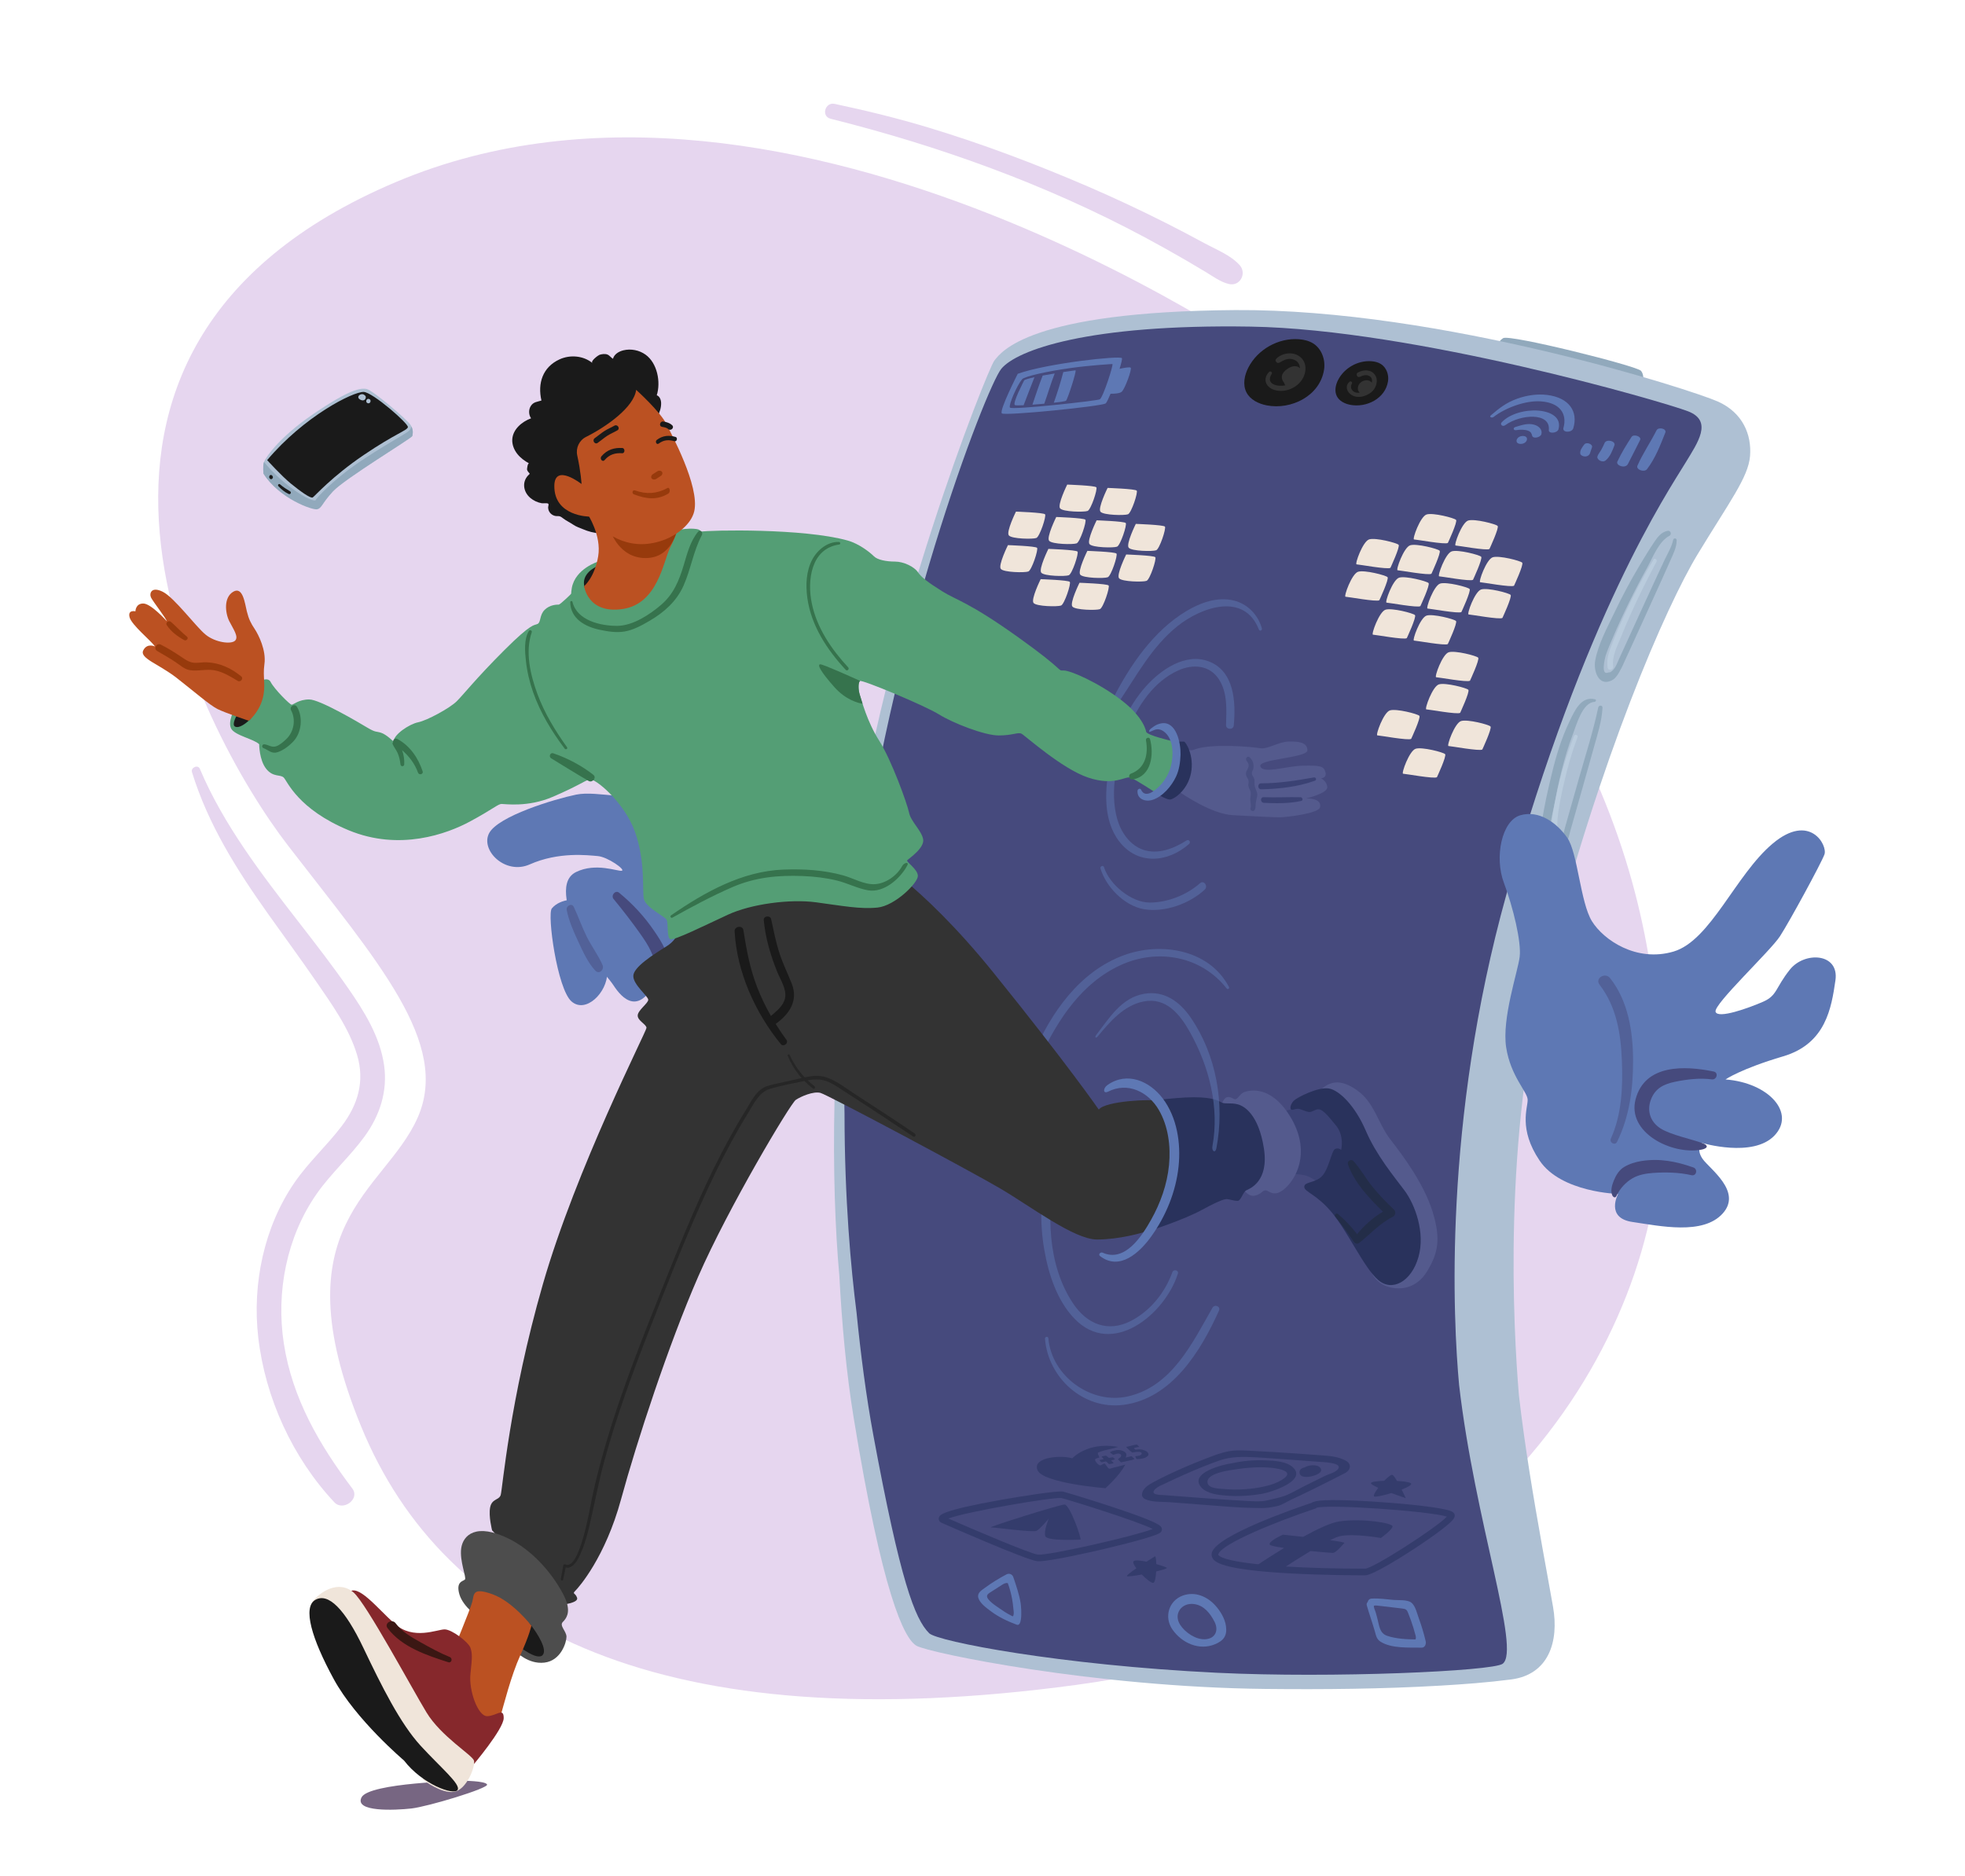 <?xml version="1.0" encoding="utf-8"?>
<svg xmlns="http://www.w3.org/2000/svg" enable-background="new 0 0 2094.804 2000" viewBox="0 0 2094.804 2000">
  <g>
    <g>
      <path d="M1373.914,397.488c0,0-528.955-382.122-951.766-203.444&#xA;			c-422.81,178.677-210.521,583.797-114.99,707.632c95.53,123.836,173.37,210.521,137.988,290.129&#xA;			c-35.382,79.609-148.603,113.221-60.149,329.049c88.454,215.828,322.017,335.164,762.496,275.496&#xA;			c440.479-59.668,620.371-370.215,622.694-593.93C1772.512,978.705,1729.5,737.152,1373.914,397.488z" fill="#e6d6ef"/>
      <path d="M388.616,1211.7c16.303-22.406,24.809-48.241,20.841-76.02&#xA;			c-4.335-30.356-20.971-57.118-38.136-81.848c-16.702-24.065-34.642-47.222-52.593-70.357&#xA;			c-39.597-51.034-80.363-103.893-105.686-163.803c-2.03-4.803-9.901-1.371-8.387,3.536c17.261,55.947,47.82,104.205,81.451,151.609&#xA;			c16.944,23.883,34.336,47.454,50.921,71.589c16.688,24.283,35.167,49.83,43.655,78.373c8.358,28.105,0.946,52.927-16.357,75.741&#xA;			c-15.78,20.807-35.284,38.417-50.161,59.988c-32.748,47.48-45.398,108.366-38.862,165.294&#xA;			c7.416,64.593,36.645,128.507,81.21,175.959c9.227,9.824,27.559-3.546,19.102-14.739c-35.12-46.482-64.026-96.174-73.028-154.594&#xA;			c-8.482-55.052,3.043-113.937,35.155-159.806C352.938,1250.915,373.019,1233.135,388.616,1211.7z" fill="#e6d6ef"/>
      <path d="M1321.568,282.708c-9.485-10.66-25.529-16.872-37.926-23.624&#xA;			c-13.598-7.407-27.315-14.594-41.143-21.562c-27.192-13.701-54.778-26.642-82.741-38.693&#xA;			c-55.234-23.803-111.506-45.102-169.078-62.555c-33.216-10.07-66.93-18.302-100.875-25.513&#xA;			c-10.268-2.181-14.682,13.245-4.365,15.833c116.131,29.133,229.364,69.868,335.018,126.458&#xA;			c15.045,8.058,29.947,16.385,44.697,24.972c6.917,4.027,13.8,8.112,20.65,12.253c7.712,4.663,15.23,10.312,24.084,12.494&#xA;			C1321.864,305.721,1329.467,291.586,1321.568,282.708z" fill="#e6d6ef"/>
    </g>
    <g>
      <path d="M702.538,1038.485c0,0,34.621,23.145,58.683,10.246c24.062-12.899,33.895-33.735,45.088-38.225&#xA;			c11.193-4.489,42.653-8.662,62.542-53.021c19.889-44.359-0.061-64.943,2.47-112.086c2.531-47.142,58.591-87.169,40.317-111.673&#xA;			c-18.274-24.505-77.369,3.096-82.809,52.705c-5.44,49.608-0.84,59.457-15.953,62.271c-15.114,2.814-42.683-23.81-74.521-64.313&#xA;			c-31.838-40.504-101.11-119.266-120.713-127.646s-61.355,5.768-23.13,50.857c38.225,45.089,103.687,120.832,93.063,134.838&#xA;			c-10.624,14.006-50.051-0.065-73.449,4.772c-23.397,4.837-83.061,22.921-92.674,41.069c-9.613,18.149,17.103,44.915,43.252,33.327&#xA;			c30.891-13.69,61.687-9.8,72.437-8.914c10.75,0.886,29.91,14.64,25.768,15.652c-4.142,1.012-27.665-9.044-48.818,1.39&#xA;			c-21.153,10.433-5.219,46.921-1.172,63.489c4.047,16.568,32.85,44.646,41.26,57.514&#xA;			C662.588,1063.604,682.317,1086.876,702.538,1038.485z" fill="#5e78b4"/>
      <path d="M698.14,958.716c-5.337-18.97,2.496-42.5,9.743-59.957&#xA;			c7.832-18.863,16.934-40.971,32.354-54.878c3.955-3.567,10.432,2.05,7.065,6.362c-12.131,15.54-20.944,34.206-28.306,52.43&#xA;			c-3.618,8.957-6.669,18.233-8.314,27.769c-1.606,9.315-0.815,18.41-1.267,27.754C709.084,965.069,699.792,964.587,698.14,958.716z" fill="#464a7d" opacity=".5"/>
      <path d="M699.184,1033.96c-1.196-15.039-7.828-25.943-16.411-38.106&#xA;			c-9.021-12.784-18.742-25.331-28.682-37.398c-3.103-3.767,1.925-9.962,5.967-6.626c14.53,11.989,26.886,25.299,37.508,40.947&#xA;			c7.944,11.703,17.067,25.738,14.901,40.572C711.438,1040.399,699.823,1041.999,699.184,1033.96z" fill="#464a7d"/>
      <path d="M616.874,958.996c0,0-19.068-1.907-28.602,9.534c-5.179,6.215,5.72,85.806,20.975,99.154&#xA;			c15.254,13.348,38.136-9.534,38.136-30.509S616.874,958.996,616.874,958.996z" fill="#5e78b4"/>
      <path d="M611.694,966.93c4.913,10.432,8.662,21.335,13.797,31.692&#xA;			c5.104,10.295,12.356,19.862,16.877,30.336c2.033,4.709-3.551,10.337-7.686,5.93c-7.95-8.474-13.332-20.539-18.209-30.995&#xA;			c-5.007-10.738-10.056-22.121-12.335-33.777C603.301,965.832,609.568,962.416,611.694,966.93z" fill="#464a7d" opacity=".5"/>
    </g>
    <g>
      <path d="M1751.287,411.769c0,0,2.544-11.187-1.91-16.435c-4.454-5.249-140.05-39.146-146.916-34.824&#xA;			c-6.865,4.322-9.277,13.892-9.277,13.892L1751.287,411.769z" fill="#91a9bc"/>
      <path d="M908.671,920.664c30.273-241.619,144.098-527.038,151.361-536.21&#xA;			c7.263-9.173,36.845-52.331,256.738-53.856c219.893-1.524,487.88,85.542,514.575,97.496c26.695,11.954,36.161,35.52,34.306,58.159&#xA;			c-1.854,22.639-21.894,48.672-55.769,104.502c-33.875,55.83-103.982,216.136-161.467,440.964&#xA;			c-46.338,181.231-35.212,384.062-29.155,455.922c6.244,54.243,15.334,108.129,24.922,161.866&#xA;			c3.786,21.216,7.715,42.407,11.438,63.634c6.494,37.02-4.578,72.261-44.721,77.439c-24.944,3.217-50.065,5.104-75.165,6.565&#xA;			c-62.183,3.62-124.543,4.192-186.814,3.536c-182.086-1.917-358.421-38.334-371.838-46.001&#xA;			c-13.417-7.667-36.417-55.584-67.084-243.42c-7.776-47.626-12.483-99.605-15.183-150.669&#xA;			C885.872,1261.457,885.343,1106.859,908.671,920.664z" fill="#aec0d3"/>
      <path d="M900.306,1187.058c-0.187-8.178-0.242-12.712-0.242-12.712l0.279-0.025&#xA;			c0.382-61.68,3.842-131.171,12.573-206.1c32.88-282.192,138.264-555.19,154.54-575.02c16.276-19.83,91.825-47.828,265.778-44.976&#xA;			c173.953,2.852,439.501,79.951,466.328,90.288c26.828,10.337,10.288,33.401-2.886,55.113&#xA;			c-18.914,31.172-107.697,162.11-190.679,459.734c-68.04,244.034-56.779,455.099-50.516,523.21&#xA;			c16.798,145.357,66.019,282.597,46.445,297.278c-10.502,7.877-181.502,15.582-304.754,9.583&#xA;			c-166.911-8.124-297.85-33.347-306.671-42.167c-15.334-15.334-30.667-55.584-59.418-210.836&#xA;			c-7.765-41.931-13.596-87.318-17.977-131.204C907.163,1352.497,900.361,1278.979,900.306,1187.058z" fill="#464a7d"/>
      <path d="M1700.573,704.272c3.264-17.64,12.752-34.929,20.413-50.991&#xA;			c8.16-17.107,17.047-33.887,26.761-50.164c5.133-8.601,10.367-17.189,15.964-25.498c3.633-5.394,7.48-10.4,14.149-11.703&#xA;			c3.244-0.634,4.641,3.928,1.776,5.411c-11.248,5.821-17.762,23.192-23.665,33.885c-6.854,12.415-13.407,24.991-19.644,37.728&#xA;			c-5.96,12.173-11.618,24.481-16.963,36.937c-2.617,6.099-5.362,12.224-7.426,18.538c-0.961,2.941-5.662,21.74,2.178,18.716&#xA;			c0.777-0.3,1.516-0.383,2.209-0.327c5.363-2.519,7.529-9.575,9.903-14.772c2.642-5.785,5.284-11.571,7.925-17.356&#xA;			c5.504-12.053,10.989-24.115,16.525-36.153c5.316-11.559,10.591-23.138,15.971-34.668c2.691-5.768,5.376-11.538,8.083-17.298&#xA;			c3.154-6.71,7.467-13.539,8.917-20.864c0.467-2.36,3.774-2.163,3.765,0.308c-0.031,7.617-3.512,14.267-6.524,21.121&#xA;			c-2.982,6.788-6.033,13.549-9.069,20.313c-6.509,14.502-13.103,28.969-19.709,43.428c-6.608,14.462-13.219,28.923-19.828,43.384&#xA;			c-1.593,3.484-3.147,7.216-5.11,10.498c-1.556,3.176-3.537,6.232-6.029,8.67c-0.598,0.585-1.262,1.037-1.952,1.358&#xA;			c-0.308,0.256-0.665,0.489-1.08,0.69C1703.983,732.323,1698.602,714.923,1700.573,704.272z" fill="#91a9bc"/>
      <path d="M1643.649,877.363c2.498-17.997,6.692-36.072,10.98-53.721&#xA;			c4.537-18.672,10.257-37.279,18.615-54.624c5.337-11.075,12.248-27.21,27.203-23.453c1.705,0.429,0.841,2.695-0.606,2.761&#xA;			c-12.925,0.588-19.272,24.648-23.094,34.555c-4.808,12.466-8.571,25.271-11.842,38.218c-3.426,13.562-6.18,27.276-8.782,41.017&#xA;			c-1.649,8.708-9.622,34.068,5.901,34.388c0.674,0.014,1.249,0.155,1.76,0.365c2.555-3.752,3.667-11.267,4.348-13.676&#xA;			c1.719-6.071,3.438-12.143,5.157-18.214c3.438-12.142,6.874-24.284,10.337-36.419c7.037-24.66,14.868-49.164,20.19-74.258&#xA;			c0.592-2.793,4.703-2.65,4.548,0.372c-0.746,14.498-5.504,28.761-9.337,42.67c-4.052,14.703-8.219,29.375-12.362,44.053&#xA;			c-4.142,14.675-8.318,29.341-12.477,44.011c-1.76,6.208-3.133,15.017-8.752,18.495c-0.831,1.301-2.247,2.246-4.2,2.227&#xA;			C1645.627,905.975,1641.884,890.075,1643.649,877.363z" fill="#91a9bc"/>
      <path d="M1659.124,847.907c4.274-21.668,10.878-42.744,18.969-63.279c0.918-2.331,4.56-1.019,3.667,1.342&#xA;			c-6.086,16.09-10.827,32.512-14.524,49.31c-1.313,5.965-12.082,50.282-4.092,51.819c3.567,0.687,3.325,6.059-0.472,5.761&#xA;			c-6.244-0.489-8.434-5.275-8.464-11.067C1654.151,870.692,1656.985,858.749,1659.124,847.907z" fill="#baccdd"/>
      <path d="M1718.724,686.062c4.152-10.574,8.669-21.006,13.402-31.332&#xA;			c9.139-19.938,19.301-39.288,30.553-58.111c1.335-2.232,4.443,0.074,3.261,2.283c-9.638,18.011-18.774,36.344-27.144,54.98&#xA;			c-3.807,8.475-7.428,17.03-10.908,25.644c-3.917,9.697-9.667,20.333-8.133,31.055c0.554,3.87-5.424,5.014-5.979,1.133&#xA;			C1712.465,702.558,1715.414,694.488,1718.724,686.062z" fill="#baccdd"/>
      <g>
        <path d="M1411.535,394.045c1.617-10.508-2.54-22.158-11.52-27.851c-4.566-2.895-10.011-4.129-15.403-4.529&#xA;				c-21.758-1.611-43.913,10.854-53.829,30.288c-4.132,8.098-6.157,18.063-2.087,26.193c4.004,7.997,12.964,12.35,21.745,14.05&#xA;				C1376.417,437.224,1407.198,422.226,1411.535,394.045z" fill="#1a1a1a"/>
        <path d="M1357.988,415.546c10.305,3.541,22.621-0.868,29.104-9.405c5.595-7.37,6.961-18.813-0.698-25.339&#xA;				c-7.394-6.301-19.066-4.961-25.753,1.584c-2.236,2.189,0.789,5.849,3.418,4.221c4.512-2.793,9.213-5.133,14.672-3.39&#xA;				c4.807,1.535,6.935,5.274,7.089,9.405c-2.905-3.182-7.95-2.651-12.075-0.175c-5.689,3.414-9.665,8.352-5.594,14.655&#xA;				c0.085,0.132,0.192,0.209,0.295,0.296c0.119,0.227,0.229,0.459,0.37,0.673c0.378,0.943,0.838,1.854,1.422,2.714&#xA;				c-7.253,1.781-21.791-0.659-14.52-12.145c1.091-1.723-1.446-3.472-2.817-2.069&#xA;				C1346.174,403.454,1348.81,412.393,1357.988,415.546z" fill="#333"/>
        <path d="M1479.719,406.467c1.066-6.927-1.674-14.605-7.593-18.358c-3.01-1.908-6.599-2.721-10.153-2.985&#xA;				c-14.341-1.062-28.944,7.154-35.481,19.964c-2.724,5.338-4.058,11.906-1.376,17.264c2.639,5.271,8.545,8.141,14.333,9.261&#xA;				C1456.572,434.927,1476.861,425.042,1479.719,406.467z" fill="#1a1a1a"/>
        <path d="M1441.374,421.41c6.471,3.623,14.627,1.265,20.238-3.003c5.338-4.06,8.282-12.702,4.264-18.626&#xA;				c-4.231-6.239-12.521-5.778-18.443-2.536c-2.457,1.345-0.592,5.729,2.052,4.564c3.287-1.449,7.311-2.879,10.657-0.729&#xA;				c2.49,1.601,2.943,4.277,2.317,6.927c-0.625-0.813-1.486-1.492-2.437-1.937c-2.74-1.279-6.201-0.568-8.621,1.09&#xA;				c-2.45,1.678-4.043,4.42-3.831,7.441c0.114,1.627,0.841,3.051,1.961,4.007c-0.667,0.107-1.333,0.184-1.989,0.191&#xA;				c-5.156,0.052-9.129-4.713-6.385-9.779c0.906-1.672-1.261-3.128-2.594-1.905C1433.461,411.791,1435.906,418.349,1441.374,421.41z" fill="#333"/>
      </g>
      <g>
        <path d="M1765.92,458.868c-6.354,12.609-14.744,24.823-20.32,37.63c-1.822,4.185,7.319,7.534,10.273,3.644&#xA;				c9.013-11.871,14.259-25.829,19.454-38.913C1777.017,456.973,1767.965,454.809,1765.92,458.868z" fill="#5e78b4"/>
        <path d="M1739.296,465.861c-5.417,8.338-10.631,16.857-14.772,25.627&#xA;				c-3.173,4.437,7.974,8.759,10.885,3.292c4.525-8.496,8.618-17.141,13.039-25.672&#xA;				C1750.339,465.458,1741.612,462.296,1739.296,465.861z" fill="#5e78b4"/>
        <path d="M1710.583,472.316c-1.065,2.469-2.24,4.903-3.58,7.29c-1.314,2.341-3.361,4.605-4.082,7.101&#xA;				c-0.937,3.247,5.264,7.14,8.843,4.145c4.963-4.153,7.169-10.624,9.26-15.915C1722.878,470.248,1712.581,467.687,1710.583,472.316&#xA;				z" fill="#5e78b4"/>
        <path d="M1688.835,473.987c-2.171,2.912-4.866,6.365-4.134,9.874c0.281,1.352,2.41,2.512,4.125,2.751&#xA;				c2.14,0.299,3.668-0.304,4.927-1.412c1.306-1.15,1.506-2.803,2.026-4.231c0.488-1.338,0.909-2.688,1.367-4.033&#xA;				C1698.298,473.563,1691.256,470.739,1688.835,473.987z" fill="#5e78b4"/>
      </g>
      <g>
        <path d="M1623.624,464.816c-7.21-0.179-9.865,8.285-2.642,8.464&#xA;				C1628.192,473.46,1630.847,464.996,1623.624,464.816z" fill="#5e78b4"/>
        <path d="M1635.352,452.753c-6.677-1.788-12.943,0.38-19.953,2.521c-2.749,0.84-1.932,3.842,0.813,3.351&#xA;				c4.157-0.743,9.237-0.699,12.71,0.546c3.143,1.127,3.84,2.96,4.477,5.442c0.911,3.547,8.795,1.824,9.786-1.653&#xA;				C1644.526,458.259,1640.76,454.201,1635.352,452.753z" fill="#5e78b4"/>
        <path d="M1600.809,450.352c-1.998,2.138,0.929,5.102,3.933,2.921c16.169-11.74,48.375-13.861,46.374,5.159&#xA;				c-0.456,4.329,9.124,3.494,10.307-0.773C1668.14,433.418,1618.543,431.382,1600.809,450.352z" fill="#5e78b4"/>
        <path d="M1649.282,421.064c-10.183-1.249-21.37,0.254-31.769,3.977&#xA;				c-12.224,4.376-19.376,10.363-28.235,17.834c-1.952,1.646,1.031,3.165,3.013,1.63c12.643-9.79,34.213-17.786,50.54-16.569&#xA;				c20.339,1.516,28.036,13.399,23.883,28.359c-1.416,5.103,8.96,5.389,10.515,0.261&#xA;				C1682.646,438.691,1672.696,423.937,1649.282,421.064z" fill="#5e78b4"/>
      </g>
      <g>
        <path d="M1205.376,392.016c-1.089-1-7.812,0.308-11.845,1.207c1.842-5.944,2.943-10.472,2.487-11.365&#xA;				c-1.497-2.937-79.218,5.293-111.041,16.654c0,0-20.072,39.331-16.927,42.22c3.144,2.888,107.296-7.603,110.741-10.684&#xA;				c0.976-0.873,2.904-4.889,5.13-10.258c4.125,0.038,9.837-0.278,11.943-2.162C1199.307,414.546,1206.948,393.461,1205.376,392.016&#xA;				z M1172.426,425.763c-3.37,1.589-94.344,11.695-95.841,8.759c-1.497-2.937,7.791-24.071,13.032-30.184&#xA;				c2.703-3.153,27.521-8.595,51.59-11.938c22.602-3.139,44.626-4.283,44.626-4.283&#xA;				C1187.481,388.068,1175.795,424.174,1172.426,425.763z" fill="#5e78b4"/>
        <path d="M1091.818,405.588c0,0-13.094,24.902-9.783,26.338c0.802,0.348,4.334,0.342,9.207,0.118&#xA;				c3.787-9.974,7.616-19.938,11.568-29.871C1096.733,403.488,1092.336,404.715,1091.818,405.588z" fill="#5e78b4"/>
        <path d="M1100.609,431.47c4.078-0.296,8.419-0.659,12.647-1.056c3.833-10.724,6.979-21.598,11.116-32.25&#xA;				c-4.254,0.711-8.665,1.482-12.838,2.265C1107.533,410.696,1104.131,421.095,1100.609,431.47z" fill="#5e78b4"/>
        <path d="M1146.49,394.797c-0.527,0.015-5.843,0.765-12.965,1.883c-2.759,10.867-6.312,21.916-10.092,32.69&#xA;				c7.095-0.804,12.406-1.595,12.965-2.096C1138.169,425.69,1148.184,394.747,1146.49,394.797z" fill="#5e78b4"/>
      </g>
      <g>
        <path d="M1083.065,545.463c0,0-10.704,21.617-7.576,25.386c3.129,3.769,25.706,4.127,29.316,2.723&#xA;				c3.609-1.404,10.865-23.341,9.301-25.226C1112.54,546.461,1083.065,545.463,1083.065,545.463z" fill="#f0e5da"/>
        <path d="M1126.016,551.192c0,0-10.705,21.617-7.577,25.386c3.129,3.769,25.707,4.128,29.316,2.723&#xA;				c3.609-1.404,10.865-23.341,9.301-25.226C1155.491,552.191,1126.016,551.192,1126.016,551.192z" fill="#f0e5da"/>
        <path d="M1159.185,587.32c0,0-10.704,21.617-7.576,25.386c3.129,3.769,25.707,4.127,29.316,2.723&#xA;				c3.609-1.404,10.865-23.341,9.3-25.226C1188.661,588.319,1159.185,587.32,1159.185,587.32z" fill="#f0e5da"/>
        <path d="M1210.827,558.55c0,0-10.705,21.617-7.576,25.386c3.128,3.77,25.707,4.128,29.315,2.724&#xA;				c3.609-1.404,10.865-23.342,9.301-25.226C1240.302,559.549,1210.827,558.55,1210.827,558.55z" fill="#f0e5da"/>
        <path d="M1169.071,554.745c0,0-10.704,21.617-7.576,25.386c3.129,3.769,25.706,4.127,29.316,2.723&#xA;				c3.609-1.404,10.865-23.341,9.301-25.226C1198.547,555.744,1169.071,554.745,1169.071,554.745z" fill="#f0e5da"/>
        <path d="M1137.704,516.646c0,0-10.705,21.617-7.577,25.386c3.129,3.769,25.707,4.127,29.316,2.723&#xA;				c3.609-1.404,10.865-23.341,9.3-25.226C1167.18,517.645,1137.704,516.646,1137.704,516.646z" fill="#f0e5da"/>
        <path d="M1180.76,520.199c0,0-10.704,21.617-7.576,25.386c3.129,3.769,25.706,4.128,29.316,2.724&#xA;				c3.609-1.404,10.865-23.341,9.301-25.226C1210.236,521.197,1180.76,520.199,1180.76,520.199z" fill="#f0e5da"/>
        <path d="M1200.572,591.165c0,0-10.705,21.617-7.576,25.386c3.128,3.769,25.706,4.128,29.315,2.723&#xA;				c3.609-1.404,10.865-23.341,9.301-25.226C1230.048,592.164,1200.572,591.165,1200.572,591.165z" fill="#f0e5da"/>
        <path d="M1150.808,621.329c0,0-10.705,21.617-7.576,25.386c3.129,3.769,25.707,4.127,29.315,2.723&#xA;				c3.609-1.404,10.865-23.341,9.301-25.226C1180.284,622.328,1150.808,621.329,1150.808,621.329z" fill="#f0e5da"/>
        <path d="M1117.638,585.2c0,0-10.704,21.617-7.576,25.386c3.129,3.769,25.706,4.127,29.316,2.723&#xA;				c3.609-1.404,10.865-23.341,9.301-25.226C1147.114,586.199,1117.638,585.2,1117.638,585.2z" fill="#f0e5da"/>
        <path d="M1074.527,581.195c0,0-10.705,21.617-7.576,25.386c3.129,3.769,25.706,4.128,29.316,2.723&#xA;				c3.609-1.404,10.865-23.341,9.301-25.226C1104.003,582.194,1074.527,581.195,1074.527,581.195z" fill="#f0e5da"/>
        <path d="M1109.422,617.484c0,0-10.705,21.617-7.576,25.386c3.128,3.77,25.706,4.128,29.315,2.724&#xA;				c3.609-1.404,10.865-23.341,9.301-25.226C1138.897,618.483,1109.422,617.484,1109.422,617.484z" fill="#f0e5da"/>
      </g>
      <g>
        <path d="M1614.046,624.457c0,0,10.526-22.535,8.728-24.554c-1.798-2.019-24.511-7.893-31.372-5.782&#xA;				c-6.861,2.111-15.589,26.666-13.425,26.642C1580.142,620.74,1611.515,626.522,1614.046,624.457z" fill="#f0e5da"/>
        <path d="M1570.319,618.16c0,0,10.527-22.535,8.728-24.554c-1.798-2.019-24.511-7.893-31.373-5.782&#xA;				c-6.861,2.111-15.589,26.665-13.424,26.642C1536.415,614.443,1567.787,620.226,1570.319,618.16z" fill="#f0e5da"/>
        <path d="M1601.671,658.804c0,0,10.527-22.535,8.728-24.554c-1.798-2.019-24.511-7.893-31.372-5.783&#xA;				c-6.861,2.111-15.589,26.666-13.425,26.643C1567.767,655.087,1599.14,660.87,1601.671,658.804z" fill="#f0e5da"/>
        <path d="M1557.944,652.508c0,0,10.526-22.535,8.728-24.554c-1.798-2.02-24.511-7.894-31.373-5.783&#xA;				c-6.861,2.111-15.589,26.666-13.424,26.643C1524.04,648.791,1555.412,654.573,1557.944,652.508z" fill="#f0e5da"/>
        <path d="M1514.217,646.211c0,0,10.527-22.535,8.728-24.554c-1.798-2.02-24.511-7.894-31.373-5.783&#xA;				c-6.861,2.111-15.589,26.666-13.424,26.642C1480.313,642.494,1511.685,648.276,1514.217,646.211z" fill="#f0e5da"/>
        <path d="M1543.458,686.652c0,0,10.526-22.535,8.728-24.554c-1.798-2.019-24.511-7.893-31.373-5.782&#xA;				c-6.861,2.111-15.589,26.666-13.424,26.643C1509.554,682.935,1540.927,688.717,1543.458,686.652z" fill="#f0e5da"/>
        <path d="M1567.092,725.734c0,0,10.526-22.535,8.728-24.554c-1.798-2.019-24.512-7.893-31.373-5.782&#xA;				c-6.861,2.111-15.589,26.666-13.425,26.642C1533.188,722.017,1564.561,727.8,1567.092,725.734z" fill="#f0e5da"/>
        <path d="M1556.606,759.994c0,0,10.526-22.535,8.728-24.554c-1.798-2.019-24.512-7.893-31.373-5.782&#xA;				c-6.861,2.111-15.589,26.666-13.424,26.642C1522.702,756.277,1554.075,762.06,1556.606,759.994z" fill="#f0e5da"/>
        <path d="M1580.24,799.078c0,0,10.526-22.535,8.728-24.554c-1.798-2.02-24.511-7.894-31.373-5.783&#xA;				c-6.861,2.111-15.589,26.666-13.424,26.642C1546.336,795.36,1577.709,801.143,1580.24,799.078z" fill="#f0e5da"/>
        <path d="M1504.402,787.731c0,0,10.527-22.535,8.728-24.554c-1.798-2.019-24.511-7.893-31.372-5.782&#xA;				c-6.861,2.111-15.589,26.665-13.425,26.642C1470.499,784.014,1501.871,789.797,1504.402,787.731z" fill="#f0e5da"/>
        <path d="M1531.859,828.608c0,0,10.527-22.535,8.729-24.554c-1.799-2.019-24.512-7.893-31.373-5.782&#xA;				c-6.861,2.111-15.589,26.666-13.425,26.642C1497.955,824.891,1529.327,830.674,1531.859,828.608z" fill="#f0e5da"/>
        <path d="M1499.731,680.355c0,0,10.527-22.535,8.728-24.554c-1.798-2.02-24.511-7.894-31.373-5.782&#xA;				c-6.861,2.111-15.589,26.666-13.424,26.643C1465.827,676.638,1497.2,682.42,1499.731,680.355z" fill="#f0e5da"/>
        <path d="M1470.49,639.915c0,0,10.526-22.535,8.728-24.554c-1.798-2.019-24.511-7.893-31.373-5.782&#xA;				c-6.861,2.111-15.589,26.666-13.424,26.642C1436.585,636.198,1467.958,641.98,1470.49,639.915z" fill="#f0e5da"/>
        <path d="M1526.002,611.698c0,0,10.526-22.535,8.728-24.554c-1.798-2.019-24.511-7.893-31.373-5.782&#xA;				c-6.861,2.111-15.589,26.666-13.424,26.643C1492.098,607.981,1523.47,613.763,1526.002,611.698z" fill="#f0e5da"/>
        <path d="M1587.843,585.297c0,0,10.526-22.535,8.728-24.554c-1.799-2.019-24.512-7.893-31.373-5.782&#xA;				c-6.861,2.111-15.589,26.665-13.424,26.642C1553.939,581.58,1585.311,587.362,1587.843,585.297z" fill="#f0e5da"/>
        <path d="M1543.526,578.834c0,0,10.526-22.535,8.728-24.554c-1.798-2.019-24.512-7.893-31.373-5.782&#xA;				c-6.861,2.111-15.589,26.666-13.425,26.642C1509.622,575.117,1540.995,580.899,1543.526,578.834z" fill="#f0e5da"/>
        <path d="M1482.275,605.401c0,0,10.526-22.535,8.728-24.554c-1.798-2.02-24.511-7.894-31.373-5.783&#xA;				c-6.861,2.111-15.589,26.666-13.424,26.642C1448.37,601.684,1479.743,607.466,1482.275,605.401z" fill="#f0e5da"/>
      </g>
      <path d="M1249.796,1737.191c10.117,14.658,28.664,22.889,45.539,15.809&#xA;			c9.066-3.803,13.021-8.956,11.628-19.195c-1.119-8.225-5.97-16.163-11.459-22.222c-8.724-9.629-21.734-15.073-34.464-10.491&#xA;			C1245.83,1706.565,1240.834,1724.205,1249.796,1737.191z M1273.055,1710.181c10.529,1.465,17.169,9.997,21.691,18.884&#xA;			c4.689,9.215,0.958,18.106-10.177,18.648c-9.865,0.48-21.193-7.254-26.444-15.391&#xA;			C1250.556,1720.591,1259.79,1708.336,1273.055,1710.181z" fill="#5e78b4"/>
      <path d="M1088.097,1709.446c-1.529-9.571-4.744-18.768-7.82-27.926c-1.049-3.122-4.353-4.53-7.303-2.972&#xA;			c-7.878,4.161-15.466,8.794-22.642,14.081c-3.852,2.838-8.844,5.551-7.391,10.885c1.57,5.76,8.897,10.961,13.417,14.353&#xA;			c8.319,6.243,17.838,10.718,27.54,14.327c2.637,0.981,3.925-1.898,4.486-5.929&#xA;			C1089.23,1720.189,1088.425,1711.495,1088.097,1709.446z M1080.247,1714.443c0.175,2.065,0.737,4.755,0.347,6.797&#xA;			c-0.539,2.819-0.792,2.174-3.315,0.868c-3.869-2.003-7.627-4.36-11.159-6.906c-3.005-2.167-15.38-9.69-13.755-14.257&#xA;			c0.483-1.355,1.772-2.227,2.982-3.003c4.253-2.727,8.506-5.453,12.759-8.18c1.9-1.218,4.125-2.488,6.286-1.836&#xA;			c1.979,5.409,3.495,10.987,4.535,16.652C1079.527,1707.842,1079.968,1711.136,1080.247,1714.443z" fill="#5e78b4"/>
      <path d="M1519.859,1749.739c-1.984-8.218-4.33-16.312-7.28-24.239c-1.829-4.917-3.509-13.113-7.808-16.684&#xA;			c-4.337-3.603-13.957-2.57-19.064-3.017c-7.786-0.682-15.683-1.954-23.491-1.433c-2.46,0.165-3.819,1.75-4.161,3.593&#xA;			c-0.893,0.854-1.406,2.127-0.984,3.626c2.63,9.342,5.967,18.445,8.616,27.774c1.295,4.56,1.857,8.286,6.075,10.954&#xA;			c11.752,7.431,30.48,6.134,43.754,6.345C1519.219,1756.717,1520.553,1752.61,1519.859,1749.739z M1509.048,1743.553&#xA;			c0.377,1.447,0.708,3.098-0.114,4.348c-9.794-0.076-20.822-0.72-30.179-3.861c-7.861-2.639-8.378-10.462-10.151-17.405&#xA;			c-0.704-2.753-1.392-5.527-2.225-8.245c-0.677-2.208-1.85-3.967-1.801-6.354c1.575-0.56,3.447-0.253,5.087-0.06&#xA;			c8.418,0.992,16.836,1.983,25.255,2.975c1.459,0.172,3.004,0.379,4.143,1.306c0.99,0.806,1.518,2.034,1.998,3.217&#xA;			c2.136,5.262,4.04,10.617,5.708,16.045C1507.585,1738.18,1508.345,1740.859,1509.048,1743.553z" fill="#5e78b4"/>
      <g>
        <path d="M1238.4,1629.048c-0.885-2.289-2.222-5.749-51.892-22.202&#xA;				c-24.03-7.959-49.376-15.588-53.196-16.544c-5.361-1.33-47.334,5.404-66.821,8.88c-62.523,11.15-64.493,16.055-65.44,18.411&#xA;				c-0.724,1.802-0.302,4.278,2.274,5.749l0.33,0.168c9.099,4.003,89.259,39.167,101.763,40.951&#xA;				c0.518,0.074,1.157,0.111,1.907,0.111c12.872,0,57.928-10.364,67.286-12.551c15.728-3.673,30.461-7.418,41.485-10.545&#xA;				c19.923-5.649,21.023-7.301,21.908-8.628C1238.755,1631.725,1238.9,1630.339,1238.4,1629.048z M1106.418,1657.459&#xA;				c-9.222-1.318-68.308-26.597-95.467-38.476c20.418-7.548,111.673-23.043,120.646-21.815c8.835,2.208,80.535,24.449,97.34,32.984&#xA;				C1208.373,1638.049,1116.48,1658.865,1106.418,1657.459z" fill="#343c6c"/>
        <path d="M1056.391,1628.399c3.739,0,44.867,5.608,48.606,3.739c3.739-1.869,13.086-13.086,13.086-13.086&#xA;				s-5.609,13.086-3.739,18.694c1.869,5.608,35.52,3.739,37.389,3.739c1.869,0-11.217-37.389-16.825-37.389&#xA;				C1129.3,1604.096,1052.652,1628.399,1056.391,1628.399z" fill="#343c6c"/>
      </g>
      <path d="M1541.53,1609.526c-15.395-3.633-52.329-7.088-80.13-8.759c-49.558-2.98-60.094-0.812-62.961,1.417&#xA;			c-18.867,6.32-100.945,34.765-106.429,52.881c-0.776,2.564-0.318,5.115,1.291,7.183c3.772,4.851,16.469,11.715,82.875,15.293&#xA;			c33.417,1.8,66.474,1.995,79.135,1.995c8.389,0,41.854-21.43,51.911-27.996c11.332-7.401,21.756-14.681,29.352-20.498&#xA;			c13.176-10.093,14.267-12.945,14.267-15.193C1550.842,1612.04,1546.437,1610.686,1541.53,1609.526z M1455.311,1672.46&#xA;			c-31.697,0-60.477-0.825-84.495-2.3c5.755-3.754,15.892-10.271,26.295-16.505c12.085,1.192,22.326,1.999,23.703,1.999&#xA;			c3.538,0,10.615-8.845,12.384-10.615c0.572-0.572-6.077-1.7-15.331-2.963c4.068-2.012,7.562-3.497,10.024-4.113&#xA;			c14.153-3.538,44.227,1.769,44.227,1.769s12.384-8.845,12.384-12.384c0-3.538-31.843-8.845-56.61-5.307&#xA;			c-9.028,1.29-23.7,8.228-38.698,16.516c-11.849-1.353-21.451-2.364-21.451-2.364s-15.922,7.076-14.153,10.615&#xA;			c0.545,1.09,6.81,2.348,15.31,3.568c-11.401,6.938-21.445,13.487-27.372,17.421c-24.127-2.522-39.558-5.929-42.64-9.892&#xA;			c-0.167-0.216-0.241-0.339-0.105-0.789c3.497-11.547,64.914-35.891,102.807-48.524l1.391-0.463l0.267-0.534&#xA;			c11.819-4.171,120.408,3.411,139.192,9.38C1531.042,1629.083,1463.92,1672.249,1455.311,1672.46z" fill="#343c6c"/>
      <g>
        <path d="M1438.866,1561.965c-0.502-1.819-1.972-3.555-4.612-4.908c-7.426-3.807-15.021-4.622-23.169-5.276&#xA;				c-9.052-0.727-18.112-1.37-27.172-1.987c-17.593-1.198-35.196-2.267-52.807-3.153c-7.063-0.355-13.988-0.669-21,0.597&#xA;				c-8.52,1.539-16.812,4.854-24.719,7.898c-13.077,5.033-25.996,10.516-38.674,16.484c-5.778,2.719-11.514,5.542-17.12,8.602&#xA;				c-4.981,2.719-12.158,6.866-12.141,13.594c0.005,1.901,1.443,3.563,3.148,4.403c7.43,3.661,18.68,2.767,26.814,3.406&#xA;				c10.327,0.812,20.657,1.604,30.988,2.365c15.026,1.107,30.035,2.455,45.079,3.289c7.024,0.389,14.056,0.393,21.052,0.558&#xA;				c5.712,0.134,11.57-0.892,17.132-2.135c5.138-1.148,10.054-4.64,14.88-6.86c13.189-6.066,26.214-12.494,39.175-19.03&#xA;				c5.957-3.003,11.882-6.07,17.832-9.088C1437.612,1568.664,1439.757,1565.186,1438.866,1561.965z M1427.162,1564.793&#xA;				c-1.411,4.712-10.759,6.769-14.614,8.709c-6.795,3.42-13.611,6.801-20.452,10.13c-6.769,3.295-13.184,7.31-20.135,10.233&#xA;				c-6.412,2.696-12.592,3.708-19.28,5.394c-2.173,0.547-4.375,1.012-6.688,1.196c-5.313,0.421-10.885,0.13-16.05-0.149&#xA;				c-15.12-0.817-30.228-1.872-45.331-2.965c-9.576-0.693-19.15-1.413-28.722-2.153c-4.847-0.375-9.693-0.755-14.54-1.139&#xA;				c-2.833-0.225-15.837,0.231-10.408-5.822c3.076-3.43,8.424-5.246,12.44-7.201c6.292-3.064,12.656-5.978,19.06-8.801&#xA;				c12.258-5.403,24.659-10.576,37.295-15.036c12.592-4.444,25.622-4.143,38.752-3.447c14.217,0.752,28.404,1.976,42.607,2.945&#xA;				c8.188,0.559,16.374,1.148,24.556,1.791C1409.193,1558.757,1428.815,1559.271,1427.162,1564.793z" fill="#343c6c"/>
        <path d="M1348.972,1556.949c-11.574-0.491-23.909,0.471-35.354,3.085&#xA;				c-9.313,1.081-46.749,10.315-32.903,25.808c6.193,6.929,18.74,8.14,27.382,8.794c12.249,0.927,25.141,0.059,37.248-1.965&#xA;				c7.879-1.317,47.807-13.295,33.469-27.784C1371.835,1557.834,1358.149,1557.338,1348.972,1556.949z M1368.892,1576.158&#xA;				c-6.039,4.444-13.565,6.959-20.794,8.593c-13.785,3.115-29.33,4.103-43.42,2.756c-4.779-0.456-16.717-0.191-17.448-7.057&#xA;				c-0.849-7.968,15.555-11.418,20.898-12.379c15.26-2.746,32.401-4.829,47.828-3.106&#xA;				C1361.7,1565.607,1379.764,1568.157,1368.892,1576.158z" fill="#343c6c"/>
        <path d="M1390.97,1564.417c-2.978,0.655-5.627,2.161-5.615,5.19c0.023,6.301,9.02,5.296,12.927,4.351&#xA;				c3.385-0.818,13.321-3.676,9.138-9.119C1404.31,1560.793,1394.646,1561.93,1390.97,1564.417z" fill="#343c6c"/>
      </g>
      <g>
        <g>
          <path d="M1185.857,1560.393l-2.953,0.487c-0.577,0.085-0.976-0.024-1.202-0.326&#xA;					c-0.497-0.65-1.041-1.204-1.625-1.661c-0.047-0.019-0.102-0.057-0.164-0.117l-0.22-0.171l-0.201-0.154l-0.182-0.135&#xA;					c-0.253-0.161-0.557-0.205-0.908-0.126c-0.88,0.124-1.553,0.268-2.019,0.43l-0.367,0.105l-0.422,0.093&#xA;					c-0.198,0.06-0.474,0.114-0.826,0.163c-0.435,0.055-0.748-0.014-0.945-0.204c-0.038-0.036-0.217-0.238-0.54-0.606&#xA;					c-0.324-0.455-0.639-0.788-0.942-0.999c-0.098-0.068-0.177-0.144-0.24-0.232c-0.173-0.167-0.082-0.29,0.269-0.37l1.017-0.228&#xA;					l1.035-0.211c0.245-0.041,0.802-0.157,1.668-0.352c0.371-0.112,0.46-0.264,0.265-0.455l-0.336-0.409l-0.334-0.408&#xA;					c-0.24-0.344-0.469-0.608-0.689-0.795c-0.119-0.06-0.206-0.143-0.258-0.25l-0.189-0.266c-0.06-0.059-0.088-0.14-0.079-0.244&#xA;					c-0.016-0.1,0.069-0.171,0.256-0.213l0.035-0.009c0.2-0.029,0.604-0.112,1.212-0.249c0.221-0.064,0.456-0.117,0.702-0.157&#xA;					c0.141-0.031,0.298-0.059,0.473-0.087c0.212-0.017,0.423-0.05,0.633-0.097l0.562-0.126c0.528-0.104,0.92-0.029,1.177,0.22&#xA;					c0.308,0.299,0.753,0.661,1.339,1.088c0.219,0.157,0.377,0.282,0.474,0.377l0.425,0.411c0.242,0.18,0.562,0.24,0.963,0.181&#xA;					l1.159-0.216c0.493-0.081,0.885-0.147,1.178-0.197l0.596-0.135c0.493-0.081,0.848-0.016,1.071,0.2l1.249,1.128&#xA;					c0.318,0.25,0.5,0.401,0.55,0.449c0.209,0.202,0.132,0.352-0.23,0.447l-0.612,0.204l-0.576,0.193&#xA;					c-0.478,0.152-0.903,0.269-1.278,0.354l-0.877,0.24c-0.453,0.145-0.499,0.325-0.136,0.537c0.63,0.444,1.107,0.836,1.43,1.177&#xA;					c0.318,0.339,0.593,0.674,0.818,1.004c0.141,0.219,0.028,0.377-0.333,0.472l-0.421,0.095l-0.44,0.119L1185.857,1560.393z" fill="#343c6c"/>
          <path d="M1201.075,1553.745l1.333-0.299l0.825-0.206l0.858-0.216c0.117-0.026,0.537-0.135,1.261-0.326&#xA;					c0.536-0.15,0.981-0.095,1.335,0.162c0.086,0.055,0.245,0.195,0.478,0.422l1.419,1.377l0.33,0.278l0.295,0.287&#xA;					c0.197,0.19,0.128,0.361-0.209,0.508l-1.794,0.732l-0.191,0.066l-0.141,0.031l-0.158,0.057l-1.81,0.34l-0.316,0.071&#xA;					l-0.331,0.097l-1.369,0.308c-0.398,0.088-0.866,0.179-1.406,0.271c-0.269,0.045-0.498,0.088-0.685,0.131&#xA;					c-0.293,0.05-0.562,0.111-0.807,0.18l-0.718,0.183l-0.72,0.183c-0.96,0.186-1.463,0.285-1.509,0.295l-0.842,0.188&#xA;					c-0.058,0.028-0.251,0.079-0.578,0.152c-0.305,0.04-0.556-0.009-0.75-0.142c-0.317-0.251-0.487-0.389-0.513-0.413&#xA;					c-0.183-0.178-0.929-0.928-2.232-2.25c-0.074-0.073-0.123-0.135-0.15-0.187l-0.095-0.178c-0.053-0.105,0.008-0.228,0.18-0.37&#xA;					l2.11-1.596c0.515-0.423,0.81-0.864,0.885-1.32l0.119-0.556c0.039-0.244,0.054-0.421,0.049-0.541&#xA;					c-0.034-0.534-0.526-1.026-1.477-1.474c-0.121-0.06-0.228-0.095-0.322-0.102c-0.963-0.181-1.749-0.202-2.356-0.068l-0.176,0.04&#xA;					l-0.16,0.014l-0.315,0.071c-0.983,0.219-1.845,0.487-2.587,0.8l-0.436,0.164c-0.338,0.121-0.671,0.092-0.996-0.085l-0.108-0.064&#xA;					l-0.145-0.098l-0.146-0.1l-0.148-0.1l-0.545-0.404l-0.602-0.416c-0.169-0.109-0.341-0.232-0.511-0.37l-0.185-0.18l-0.237-0.188&#xA;					c-0.047-0.019-0.139-0.093-0.274-0.223c-0.222-0.187-0.217-0.365,0.012-0.532l0.206-0.135l0.122-0.05l0.141-0.074&#xA;					c1.19-0.575,2.198-0.955,3.016-1.138c0.281-0.033,0.608-0.107,0.982-0.22l0.963-0.238c0.912-0.206,1.787-0.321,2.623-0.347&#xA;					c1.31-0.014,2.386,0.081,3.234,0.288c1.3,0.339,2.376,0.714,3.231,1.125c0.254,0.133,0.465,0.268,0.638,0.406l0.31,0.218&#xA;					l0.327,0.235c0.545,0.332,0.989,0.916,1.328,1.749c0.111,0.358,0.146,0.825,0.111,1.406l-0.01,0.2l-0.026,0.226&#xA;					c0.009,0.511-0.203,1.102-0.637,1.773l-0.032,0.05l-0.05,0.078l-0.031,0.095l-0.033,0.095c0.238,0.005,0.414-0.003,0.53-0.031&#xA;					L1201.075,1553.745z" fill="#343c6c"/>
          <path d="M1218.349,1554.913l-0.773,0.13l-0.772,0.173c-0.75,0.14-1.285,0.221-1.602,0.249&#xA;					c-1.258,0.121-2.14,0.173-2.649,0.154l-0.179-0.005l-0.142-0.01c-0.461-0.03-0.744-0.149-0.846-0.361&#xA;					c-0.161-0.213-0.298-0.47-0.403-0.769l-0.156-0.361l-0.14-0.387l-0.272-0.6l-0.094-0.175c-0.142-0.278,0.069-0.435,0.636-0.473&#xA;					c0.976-0.029,2.203-0.223,3.676-0.584c0.793-0.206,1.48-0.588,2.06-1.144c0.453-0.425,0.588-0.895,0.401-1.411&#xA;					c-0.367-0.914-1.388-1.389-3.068-1.426l-0.142-0.01l-0.176-0.005c-0.711-0.047-1.477-0.021-2.299,0.076&#xA;					c-0.505,0.069-1.003,0.143-1.495,0.223c-0.669,0.107-1.35,0.216-2.04,0.327l-0.16,0.014l-0.175,0.038&#xA;					c-0.293,0.052-0.554,0.009-0.783-0.131l-0.33-0.235l-0.292-0.242c-0.45-0.323-0.927-0.715-1.43-1.177&#xA;					c-0.93-0.846-1.446-1.32-1.545-1.415l-2.341-2.27c-0.295-0.287-0.163-0.493,0.398-0.619c0.775-0.143,1.231-0.232,1.371-0.262&#xA;					c0.163-0.036,0.39-0.095,0.682-0.176l0.421-0.094l0.473-0.129l0.685-0.175l0.682-0.176c0.526-0.102,1.297-0.304,2.311-0.604&#xA;					c0.712-0.204,1.788-0.432,3.231-0.681l0.352-0.036c0.354-0.019,0.621,0.045,0.803,0.195c0.05,0.019,0.129,0.081,0.239,0.188&#xA;					l1.235,1.199c0.024,0.024,0.172,0.138,0.438,0.34l0.111,0.107c0.281,0.245,0.142,0.418-0.421,0.515l-1.163,0.171l-0.561,0.126&#xA;					l-0.578,0.152l-0.823,0.207l-0.806,0.224l-0.439,0.119l-0.226,0.073l-0.173,0.083c-0.268,0.104-0.328,0.228-0.18,0.371&#xA;					l1.377,1.211c0.123,0.119,0.326,0.161,0.608,0.126l1.479-0.199c0.775-0.116,1.611-0.142,2.511-0.079l1.012,0.06&#xA;					c1.075,0.068,1.973,0.239,2.694,0.518c0.203,0.086,0.479,0.185,0.827,0.299l0.861,0.29c0.744,0.275,1.417,0.606,2.024,1&#xA;					c0.327,0.206,0.687,0.527,1.083,0.968c0.702,0.708,1.026,1.524,0.967,2.446c-0.038,0.522-0.301,1.007-0.789,1.453&#xA;					c-0.477,0.461-0.974,0.857-1.493,1.194c-0.679,0.432-1.496,0.782-2.451,1.057L1218.349,1554.913z" fill="#343c6c"/>
        </g>
        <path d="M1180.653,1564.268c-0.794-1.076-1.588-2.152-2.382-3.227c-0.145-0.196-0.298-0.4-0.516-0.507&#xA;				c-0.243-0.12-0.531-0.103-0.796-0.045c-1.552,0.34-2.765,1.945-4.346,1.777c-1.674-0.178-6.244-4.971-4.954-6.646&#xA;				c0.293-0.381,0.763-0.577,1.216-0.739c0.972-0.347,1.973-0.611,2.99-0.788c-0.06-1.68-1.519-3.083-1.522-4.765&#xA;				c0-0.181,0.021-0.372,0.13-0.516c0.099-0.131,0.257-0.201,0.408-0.266c3.748-1.626,7.975-2.523,11.94-3.507&#xA;				c1.871-0.465,3.748-0.906,5.628-1.331c0.836-0.189,3.39-1.232,4.185-0.914c-0.573-0.132-1.165-0.255-1.798-0.36&#xA;				c-31.844-5.307-47.765,12.383-47.765,12.383c-10.615-3.538-42.458-1.769-37.151,12.384c5.307,14.153,72.532,19.46,72.532,19.46&#xA;				s14.865-13.082,21.154-25.112c-3.059,0.805-6.119,1.604-9.182,2.391c-1.564,0.402-3.128,0.801-4.694,1.196&#xA;				c-1.121,0.282-2.742,1.152-3.813,0.476c-0.5-0.315-0.863-0.802-1.214-1.278&#xA;				C1180.684,1564.311,1180.668,1564.289,1180.653,1564.268z" fill="#343c6c"/>
      </g>
      <path d="M1243.906,1671.575c-0.672-0.672-5.423-2.362-11.252-4.009c-0.109-4.298-0.51-7.754-1.131-8.375&#xA;			c0,0-4.109,2.512-9.289,5.809c-6.493-1.336-12.277-1.934-13.71-0.502c-1.141,1.142,0.302,4.128,2.891,7.586&#xA;			c-5.927,4.031-10.681,7.622-9.968,8.336c0.693,0.692,7.634-0.245,15.708-1.746c5.147,5.236,10.902,9.67,12.597,8.822&#xA;			c1.584-0.792,2.457-6.193,2.781-12.076C1239.419,1673.773,1244.544,1672.214,1243.906,1671.575z" fill="#343c6c"/>
      <path d="M1503.961,1581.352c-1.89-1.26-7.825-2.069-14.677-2.432c-1.922-3.293-3.69-5.867-4.783-6.414&#xA;			c-1.354-0.677-5.039,2.276-8.875,6.275c-7.799,0.256-14.123,1.111-14.123,2.571c0,1.041,3.228,2.85,7.769,4.882&#xA;			c-3.41,4.517-5.636,8.568-4.231,9.27c1.504,0.752,9.722-1.056,18.265-3.652c8.095,3.004,15.347,5.422,15.347,5.422&#xA;			s-1.941-4.204-4.438-9.153C1501.147,1585.428,1506.02,1582.725,1503.961,1581.352z" fill="#343c6c"/>
    </g>
    <g>
      <path d="M1249.804,1356.385c-7.828,21.765-23.462,41.217-44.187,51.927&#xA;			c-24.468,12.645-46.823,3.416-61.478-18.389c-27.529-40.963-28.933-97.837-18.059-144.292c1.374-5.872-7.447-8.346-9.056-2.497&#xA;			c-7.956,28.919-8.87,59.604-3.783,89.111c4.466,25.906,13.457,54.07,32.027,73.488c40.31,42.151,96.656-4.525,110.418-47.726&#xA;			C1256.89,1354.229,1251.118,1352.733,1249.804,1356.385z" fill="#5e78b4" opacity=".5"/>
      <path d="M1310.214,1052.369c-20.987-40.22-72.642-48.46-112.187-33.92&#xA;			c-47.063,17.304-77.702,61.159-96.504,105.63c-2.038,4.821,5.388,7.318,7.558,2.722c18.91-40.057,44.112-78.942,85.807-97.936&#xA;			c39.308-17.907,85.738-9.627,112.887,25.104C1308.802,1055.282,1310.987,1053.849,1310.214,1052.369z" fill="#5e78b4" opacity=".5"/>
      <path d="M1292.536,1394.312c-21.604,37.887-43.37,83.949-90.327,94.519&#xA;			c-39.129,8.808-81.235-21.75-84.57-62.008c-0.193-2.337-3.794-1.869-3.614,0.466c3.223,41.729,41.079,76.075,83.722,70.509&#xA;			c51.532-6.726,82.377-57.34,101.754-100.46C1301.55,1392.778,1294.898,1390.169,1292.536,1394.312z" fill="#5e78b4" opacity=".5"/>
      <g>
        <g>
          <path d="M1257.368,793.559c5.281,3.276,8.731,5.39,9.402,5.709c3.288,1.562,6.511-0.132,6.511-0.132&#xA;					c17.772-6.873,61.816-2.88,69.987-1.417c8.171,1.463,19.4-6.906,30.793-7.137c11.393-0.23,19.564,1.233,19.729,9.371&#xA;					c0.165,8.138-53.547,9.225-50.127,17.298c3.42,8.072,27.669-0.56,45.574-0.923c17.903-0.362,21.989,0.369,23.748,6.846&#xA;					c1.76,6.478-4.751,6.61-4.751,6.61s6.576,3.123,6.708,9.633c0.132,6.511-22.556,11.855-22.556,11.855&#xA;					c9.765-0.198,16.342,2.925,14.846,9.469c-1.496,6.543-35.61,10.49-42.12,10.622c-6.511,0.132-27.703-1.068-50.522-2.234&#xA;					c-22.819-1.166-52.545-21.732-57.494-24.888c-1.717-1.095-4.851-2.171-9.863-3.607&#xA;					C1251.703,825.232,1254.893,809.382,1257.368,793.559z" fill="#545a8d"/>
          <path d="M1347.184,849.922c13.138,0.544,26.224-0.307,39.334,0.051c2.178,0.06,2.974,3.475,0.622,3.986&#xA;					c-12.83,2.788-26.782,2.657-39.834,1.99C1343.46,855.752,1343.29,849.76,1347.184,849.922z" fill="#3b4274"/>
          <path d="M1344.417,835.157c19.131-0.023,37.487-2.96,56.264-6.285c2.286-0.405,3.309,2.699,1.045,3.512&#xA;					c-18.14,6.512-38.009,8.757-57.18,9.131C1340.454,841.595,1340.319,835.162,1344.417,835.157z" fill="#3b4274"/>
          <path d="M1328.928,811.118c-1.957-2.388,1.083-5.843,3.418-3.559&#xA;					c3.525,3.448,4.666,7.529,3.634,12.361c-0.326,1.524-1.391,2.542-1.425,4.205c-0.053,2.612,1.084,2.856,2.173,5.37&#xA;					c0.842,1.944,0.686,3.202,0.641,5.171c-0.088,3.866,0.871,5.398,2.251,9.057c0.689,1.827,0.93,3.434,0.542,5.335&#xA;					c-0.679,3.334-1.493,5.89-1.601,9.513c-0.061,2.048-0.026,3.026-0.989,4.895c-1.452,2.822-5.784,0.416-4.31-2.404&#xA;					c0.902-1.727-0.643-7.214-0.405-9.508c0.35-3.381,1.141-5.676-0.204-9.005c-0.859-2.124-1.371-2.367-1.746-4.468&#xA;					c-0.302-1.696,0.266-3.333,0.147-5.094c-0.218-3.236-2.053-3.804-2.68-6.731&#xA;					C1327.133,820.455,1334.738,818.205,1328.928,811.118z" fill="#3b4274" opacity=".5"/>
        </g>
        <path d="M1234.076,846.839c0,0,9.362,5.617,13.107,5.617s18.725-9.362,22.47-28.087&#xA;				c3.745-18.725-5.618-33.705-7.49-33.705c-1.873,0-9.362,0-9.362,0L1234.076,846.839z" fill="#29325c"/>
      </g>
      <g>
        <path d="M1462.606,1357.634c0,0,4.595,10.694,17.703,14.439c13.107,3.745,30.21,1.455,41.194-16.852&#xA;				c11.235-18.725,14.98-33.705,5.618-63.664c-9.363-29.96-31.832-59.92-44.94-76.772c-13.107-16.852-16.852-39.322-35.578-52.429&#xA;				c-18.725-13.107-29.96-9.363-41.194,1.872c-11.235,11.235,37.45,99.242,37.45,99.242L1462.606,1357.634z" fill="#545a8d"/>
        <path d="M1369.832,1252.233c0,0,14.98-1.872,24.342,1.873c9.362,3.745,18.725,13.107,18.725,13.107&#xA;				l28.009-17.774l0.078-47.763l-33.705-33.705c0,0-29.96,20.597-59.92,18.725&#xA;				C1317.402,1184.823,1369.832,1252.233,1369.832,1252.233z" fill="#3b4274"/>
        <path d="M1324.892,1267.213c0,0,5.618,9.362,13.107,7.49c7.49-1.873,7.49-5.618,11.235-5.618&#xA;				c3.745,0,9.362,9.362,22.47-3.745c13.107-13.107,24.342-41.195,3.745-74.9c-20.597-33.705-43.067-28.087-48.685-26.215&#xA;				c-5.618,1.873-7.49,9.362-11.235,7.49c-3.745-1.872-9.362-5.617-13.107,5.617&#xA;				C1298.677,1188.568,1324.892,1267.213,1324.892,1267.213z" fill="#545a8d"/>
        <path d="M1225.65,1312.153c0,0,35.577-11.235,56.174-22.47c20.597-11.235,24.342-11.235,26.215-11.235&#xA;				c1.873,0,7.49,1.873,11.235,1.873s5.617-9.362,9.362-11.235c3.745-1.872,24.342-9.362,18.725-44.94&#xA;				c-5.618-35.577-20.597-44.939-28.087-46.812c-7.49-1.872-13.107,0-16.852-1.872c-3.745-1.873-9.362-5.617-29.96-5.617&#xA;				s-59.92,5.617-59.92,5.617L1225.65,1312.153z" fill="#29325c"/>
        <path d="M1429.751,1226.018c0,0,3.745-14.98-5.617-26.215c-9.362-11.235-14.98-18.725-20.597-16.852&#xA;				c-5.617,1.872-5.617,3.745-11.235,1.872c-5.617-1.872-7.49-3.745-13.107-1.872c-5.617,1.872-3.745-5.618,0-9.363&#xA;				c3.745-3.745,26.215-14.98,37.45-13.107c11.235,1.873,28.087,18.725,39.323,44.94c11.235,26.215,29.96,48.685,41.195,63.665&#xA;				c11.235,14.98,22.47,44.94,14.98,71.155c-7.49,26.215-28.087,37.45-43.067,24.342c-14.98-13.107-31.832-50.557-48.685-71.155&#xA;				c-16.852-20.597-29.96-22.47-29.96-28.087c0-5.617,11.235-3.745,18.725-11.235c7.49-7.49,10.299-27.151,14.044-29.024&#xA;				C1426.942,1223.209,1429.751,1226.018,1429.751,1226.018z" fill="#29325c"/>
        <path d="M1486.031,1289.539c-8.301-7.692-16.099-15.864-23.212-24.673&#xA;				c-7.026-8.701-12.495-18.837-20.058-27.042c-2.31-2.506-6.881,0.096-5.795,3.373c6.236,18.818,22.712,36.544,37.386,50.656&#xA;				c-10.507,6.112-19.891,14.555-27.586,23.974c-5.989-7.898-12.628-14.811-20.262-21.402c-2.03-1.753-4.6,0.875-2.917,2.917&#xA;				c7.027,8.524,13.542,17.627,19.755,26.757c1.499,2.202,4.025,2.398,6.031,0.777c11.935-9.64,21.68-20.719,35.672-27.698&#xA;				C1487.802,1295.805,1488.223,1291.571,1486.031,1289.539z" fill="#232d48"/>
      </g>
      <g>
        <g opacity=".5">
          <path d="M1288.65,705.168c-24.722-9.49-51.082,8.828-66.894,26.453&#xA;					c-20.193,22.509-32.276,51.944-38.309,81.295c-5.552,27.013-8.223,60.742,9.597,84.013c19.716,25.747,51.885,22.896,74.575,2.88&#xA;					c2.203-1.943-0.169-5.364-2.701-3.734c-13.238,8.523-30.577,15.357-46.276,9.903c-14.086-4.893-23.44-18.423-27.477-32.229&#xA;					c-8.808-30.128-0.162-67.36,11.291-95.618c10.399-25.66,27.508-51.613,53.605-63.349c15.624-7.026,33.447-5.865,43.419,9.523&#xA;					c9.292,14.338,8.027,32.375,7.55,48.666c-0.147,5.008,7.769,5.662,8.243,0.399&#xA;					C1317.484,748.842,1316.123,715.714,1288.65,705.168z" fill="#5e78b4"/>
          <path d="M1345.24,670.03c-3.987-14.493-15.289-26.248-30.11-29.812&#xA;					c-17.473-4.201-35.465,2.391-50.337,11.284c-34.692,20.745-59.978,57.47-77.983,92.874c-1.828,3.595,3.771,7.238,6.092,3.803&#xA;					c19.199-28.417,35.044-58.71,62.319-80.586c25.185-20.2,71.137-36.714,86.869,3.658&#xA;					C1342.893,673.317,1345.806,672.089,1345.24,670.03z" fill="#5e78b4"/>
          <path d="M1279.319,941.63c-14.016,12.529-34.788,20.703-53.699,20.652&#xA;					c-19.602-0.053-42.915-19.216-48.72-37.769c-0.769-2.46-4.46-1.004-3.724,1.443c5.9,19.628,25.4,39.638,45.987,43.328&#xA;					c22.024,3.947,49.055-5.77,65.12-20.792C1288.187,944.842,1283.421,937.963,1279.319,941.63z" fill="#5e78b4"/>
        </g>
        <g>
          <g>
            <path d="M598.366,1710.993c0,0,18.725-1.873,16.852-7.49c-1.873-5.617-5.618-3.745-1.873-7.49&#xA;						s31.833-35.577,48.685-97.369c16.852-61.792,50.557-164.779,82.39-237.806c31.832-73.027,98.306-184.44,103.923-188.185&#xA;						c5.617-3.745,18.725-9.363,26.215-7.49c7.49,1.872,160.098,83.326,191.93,102.051c31.832,18.725,78.644,54.302,102.987,54.302&#xA;						s48.685-7.49,48.685-7.49s35.577-14.98,35.577-76.772c0-61.792-11.235-61.792-18.725-63.665c-7.49-1.872-56.175,0-63.665,9.363&#xA;						c0,0-33.705-48.685-112.349-146.054c-78.645-97.37-134.819-127.329-134.819-127.329L723.823,986.34&#xA;						c0,0,1.872,13.107-13.108,22.47c-14.98,9.362-35.577,22.47-35.577,31.832c0,9.362,15.916,21.533,15.916,25.278&#xA;						s-11.235,11.235-11.235,16.852c0,5.618,9.362,9.362,9.362,13.107c0,3.745-74.899,149.799-110.477,273.383&#xA;						c-35.577,123.584-43.067,219.081-44.939,224.698c-1.873,5.618-9.363,3.745-11.235,13.108&#xA;						c-1.872,9.362,2.073,24.537,2.073,24.537L598.366,1710.993z" fill="#333"/>
            <path d="M826.929,1091.682c14.717-10.708,24.371-24.849,17.024-43.224&#xA;						c-4.318-10.802-9.413-21.148-13.017-32.253c-3.87-11.922-6.209-24.06-8.87-36.274c-0.943-4.33-8.255-3.463-7.845,1.062&#xA;						c1.709,18.861,7.273,37.692,14.345,55.197c3.401,8.419,10.26,18.561,8.353,27.875c-1.701,8.309-8.918,13.811-15.051,19.136&#xA;						c-5.638-9.902-10.614-20.176-14.737-30.808c-7.671-19.782-11.385-39.964-14.649-60.82c-0.829-5.295-9.637-4.057-9.353,1.266&#xA;						c2.319,43.473,22.087,87.131,49.377,120.481c2.685,3.281,8.465-1.109,5.928-4.574&#xA;						C834.381,1103.212,830.553,1097.51,826.929,1091.682z" fill="#1a1a1a"/>
            <path d="M975.258,1208.569c-21.369-14.523-43.008-28.66-64.705-42.688&#xA;						c-9.595-6.203-19.439-14.154-30.497-17.531c-7.29-2.227-14.808-1.302-22.192,0.266c-6.601-6.998-11.959-14.995-16.035-23.979&#xA;						c-0.544-1.201-2.661-0.331-2.152,0.907c3.588,8.73,8.649,16.779,14.89,23.806c-2.556,0.594-5.089,1.219-7.583,1.774&#xA;						c-5.862,1.303-11.725,2.607-17.587,3.91c-5.141,1.143-10.513,2.051-15.221,4.528c-8.771,4.615-13.771,15.397-18.776,23.449&#xA;						c-12.662,20.372-24.091,41.492-34.665,63.015c-20.779,42.292-38.259,86.094-55.685,129.841&#xA;						c-18.436,46.281-36.876,92.625-52.059,140.1c-8.476,26.504-15.94,53.346-21.774,80.56c-1.989,9.276-13.15,78.569-28.509,71.403&#xA;						c-0.797-0.372-2.011-0.136-2.201,0.896c-0.902,4.91-1.797,9.821-2.685,14.733c-0.291,1.61,2.134,2.32,2.483,0.685&#xA;						c0.926-4.349,1.845-8.7,2.76-13.051c6.67,1.682,11.603-5.875,14.245-11.278c4.873-9.969,8.101-20.645,10.655-31.415&#xA;						c5.591-23.57,9.887-47.342,16.257-70.744c13.086-48.074,30.381-94.874,48.555-141.221&#xA;						c17.676-45.078,35.312-90.28,55.121-134.473c9.818-21.902,20.273-43.53,31.771-64.604&#xA;						c5.743-10.525,11.746-20.908,18.049-31.108c6.056-9.802,11.544-22.009,23.38-25.517c11.844-3.51,24.336-5.829,36.487-8.288&#xA;						c2.855,2.897,5.903,5.61,9.161,8.074c1.543,1.167,3.024-1.433,1.514-2.589c-2.537-1.941-4.914-4.013-7.182-6.174&#xA;						c7.643-1.466,14.836-1.594,22.133,1.656c6.263,2.79,11.965,6.884,17.71,10.581c24.317,15.648,48.404,31.636,72.507,47.609&#xA;						C975.384,1212.999,977.176,1209.873,975.258,1208.569z" fill="#1a1a1a" opacity=".5"/>
            <path d="M1239.523,1171.082c-14.073-18.542-37.807-28.919-58.813-14.346&#xA;						c-5.043,3.499-4.906,9.884,0.64,7.093c20.978-10.561,42.729,0.234,53.937,19.402c10.244,17.518,12.877,39.059,10.94,58.997&#xA;						c-1.995,20.539-9.081,40.391-19.151,58.31c-9.654,17.179-27.771,45.732-51.653,34.998c-2.137-0.96-4.987,1.857-2.765,3.584&#xA;						c20.89,16.242,42.315-3.728,54.519-20.706c15.748-21.908,26.377-47.777,29.237-74.674&#xA;						C1259.04,1219.045,1254.859,1191.287,1239.523,1171.082z" fill="#5e78b4"/>
          </g>
          <g>
            <path d="M548.786,1760.814c1.969,0,13.779,13.779,31.496,11.811&#xA;						c17.717-1.969,23.622-21.653,23.622-27.559c0-5.906-7.874-11.811-3.937-15.748c3.937-3.937,7.874-9.842,3.937-21.653&#xA;						c-3.937-11.811-25.591-49.213-61.024-66.93c-35.433-17.716-49.213-3.937-51.181,9.843c-1.969,13.78,5.906,31.496,3.937,33.465&#xA;						c-1.968,1.969-9.843,1.969-5.906,15.748c3.937,13.78,21.654,25.591,21.654,25.591L548.786,1760.814z" fill="#4d4d4d"/>
            <path d="M552.723,1754.908c0,0,19.685,15.748,25.591,9.843c5.905-5.906-5.906-23.622-11.811-31.497&#xA;						c-5.905-7.874-17.716-3.937-17.716-3.937L552.723,1754.908z" fill="#1a1a1a"/>
            <path d="M513.353,1865.145c0,0,15.748-19.685,19.685-33.465c3.937-13.78,11.811-45.276,21.654-66.929&#xA;						c9.842-21.654,11.811-31.497,11.811-31.497s-19.685-25.59-41.339-33.465c-21.653-7.874-19.685,0-21.653,7.874&#xA;						c-1.969,7.874-21.654,55.118-21.654,55.118S513.353,1863.177,513.353,1865.145z" fill="#bb5122"/>
            <path d="M493.668,1898.61c0,0-100.394,1.969-108.268,17.716c-7.874,15.748,35.433,13.78,53.15,11.811&#xA;						c17.717-1.969,82.677-21.654,80.709-25.59C517.289,1898.61,493.668,1898.61,493.668,1898.61z" fill="#776682"/>
            <path d="M503.51,1882.861c0,0,33.465-39.37,33.465-51.181c0-11.811-7.874-1.969-17.717-1.969&#xA;						c-9.842,0-19.685-27.559-17.716-45.276c1.969-17.716,1.969-21.653,0-27.559c-1.969-5.906-19.685-19.685-27.559-19.685&#xA;						c-7.874,0-33.465,11.811-53.15-5.906c-19.685-17.716-39.37-43.307-49.213-33.465c-9.842,9.843,66.93,131.891,66.93,131.891&#xA;						L503.51,1882.861z" fill="#86282c"/>
            <path d="M451.363,1897.781c0,0,18.878,14.608,32.485,12.639c13.607-1.969,23.327-27.559,21.383-33.465&#xA;						c-1.944-5.906-34.99-25.591-50.541-51.181c-15.551-25.591-64.149-116.143-77.756-127.954&#xA;						c-13.607-11.811-31.574-4.338-43.001,8.658c-11.428,12.996,6.747,52.996,6.747,52.996l18.76,5.276l89.419,125.985&#xA;						L451.363,1897.781z" fill="#f0e5da"/>
            <path d="M430.675,1876.956c0,0-51.181-43.307-74.803-86.615c-23.622-43.307-33.465-76.772-19.685-84.646&#xA;						c13.78-7.874,31.496,9.843,51.181,51.181c19.685,41.339,39.37,80.709,61.024,104.331c21.653,23.622,43.307,41.339,39.37,47.244&#xA;						C483.825,1914.358,450.36,1902.547,430.675,1876.956z" fill="#1a1a1a"/>
            <path d="M479.462,1766.646c-10.542-4.245-20.972-10.026-30.887-15.589&#xA;						c-9.799-5.498-20.017-11.106-26.768-20.359c-3.791-5.196-12.549-0.095-8.685,5.076c15.119,20.23,41.763,29.052,64.807,36.432&#xA;						C481.54,1773.364,482.816,1767.996,479.462,1766.646z" fill="#3b1713"/>
          </g>
        </g>
        <g>
          <path d="M250.083,756.024c0,0-7.49,13.107-3.745,20.597c3.745,7.49,24.343,11.235,29.96,16.853&#xA;					c0,0,0,16.852,7.49,26.215c7.49,9.362,14.98,5.617,18.725,9.362c3.745,3.745,14.98,33.705,69.282,56.174&#xA;					c54.302,22.47,104.86,3.745,129.202-9.362c24.342-13.107,29.96-18.725,33.705-18.725s28.087,3.745,54.302-7.49&#xA;					c26.215-11.235,33.705-16.852,39.323-18.725c5.617-1.872,37.45,24.342,48.684,56.175c11.235,31.832,7.49,61.792,9.363,71.154&#xA;					c1.872,9.362,22.47,18.725,24.342,22.47c1.873,3.745,0,18.725,3.745,20.597c3.745,1.873,37.45-14.98,61.792-26.215&#xA;					c24.342-11.235,65.537-16.852,93.625-13.107c28.087,3.745,46.812,7.49,65.537,5.617c18.725-1.872,43.068-26.215,43.068-33.705&#xA;					c0-7.49-13.108-14.98-11.235-16.852c1.872-1.872,18.725-13.107,16.852-22.47c-1.873-9.363-13.107-18.725-14.98-28.087&#xA;					c-1.872-9.362-18.725-56.174-31.832-76.772c-13.107-20.597-18.725-43.068-20.597-48.685c-1.873-5.617-1.873-13.107,0-14.98&#xA;					c1.872-1.872,69.282,26.215,84.262,35.577c14.98,9.362,48.685,22.47,63.664,22.47c14.98,0,20.597-3.745,24.342-1.872&#xA;					c3.745,1.872,43.067,37.45,71.155,46.812c28.088,9.362,39.322-1.872,44.94,0c5.617,1.872,28.087,16.852,28.087,16.852&#xA;					s14.98-7.49,18.725-28.087s-3.745-28.087-3.745-28.087s-24.342-5.618-26.215-9.363c0,0-1.873-14.98-26.215-33.705&#xA;					c-24.342-18.725-54.302-31.832-61.792-31.832c-7.49,0,3.745,1.872-48.685-35.577c-52.43-37.45-65.537-39.322-80.517-48.685&#xA;					c-14.98-9.363-22.47-14.98-26.215-20.597c-3.745-5.618-14.98-11.235-24.343-11.235c-9.363,0-18.725-1.872-22.47-5.617&#xA;					c-3.745-3.745-15.337-13.283-28.087-16.852c-46.812-13.108-146.054-11.235-157.289-9.363&#xA;					c-11.235,1.873-110.477,44.94-110.477,44.94l-25.279,19.661c0,0-13.107,13.107-14.98,13.107c-1.872,0-9.362,0-14.98,5.618&#xA;					c-5.617,5.617-3.745,13.107-7.49,14.98c-3.745,1.873-5.617-1.872-35.577,28.087c-29.96,29.96-43.068,46.812-50.557,54.302&#xA;					c-7.49,7.49-31.832,20.597-41.194,22.47c-9.363,1.873-26.215,13.108-26.215,20.597c0,0-7.49-7.49-13.107-9.362&#xA;					c-5.617-1.872-5.617,0-14.98-5.617c-9.363-5.618-50.557-29.96-61.792-29.96c-11.235,0-16.852,5.617-18.725,5.617&#xA;					c-1.872,0-18.725-16.852-22.47-24.342C284.725,719.51,267.872,727,250.083,756.024z" fill="#549e75"/>
          <path d="M632.569,826.122c-12.366-9.845-27.837-17.957-42.805-23.003c-3.204-1.08-5.008,3.65-2.249,5.334&#xA;					c13.252,8.09,26.591,16.44,40.028,24.182C631.475,834.902,636.359,829.14,632.569,826.122z" fill="#36734d"/>
          <path d="M450.569,822.368c-4.631-14.087-13.477-27.213-26.796-34.436&#xA;					c-2.775-1.505-5.144,1.045-4.76,3.419c-0.486,0.541-0.728,1.263-0.424,2.004c1.334,3.25,3.695,5.917,5.151,9.138&#xA;					c1.772,3.923,2.712,8.205,3.167,12.47c0.271,2.538,3.832,2.615,4.008,0c0.307-4.543-0.388-10.254-2.351-15.202&#xA;					c7.5,6.494,13.543,14.252,17.039,23.975C446.711,826.818,451.614,825.548,450.569,822.368z" fill="#36734d"/>
          <path d="M316.63,753.64c-2.444-4.014-8.495-0.463-6.291,3.677c5.37,10.085,2.938,23.073-5.276,30.798&#xA;					c-2.768,2.603-6.636,6.058-10.273,7.416c-4.897,1.829-8.169-1.266-12.674-1.977c-2.717-0.429-3.719,3.115-1.135,4.119&#xA;					c5.817,2.26,8.478,6.334,15.051,4.254c6.092-1.928,12.79-7.159,17.045-11.842C321.522,780.789,323.163,764.367,316.63,753.64z" fill="#36734d"/>
          <path d="M604.506,796.727c-12.658-17.713-24.157-36.546-31.673-57.062&#xA;					c-7.422-20.26-13.204-44.664-5.93-65.63c0.641-1.847-2.143-2.933-3.101-1.307c-5.356,9.081-4.233,21.684-3.164,31.706&#xA;					c1.229,11.525,3.91,22.867,7.763,33.792c7.681,21.778,19.754,41.595,33.605,59.963&#xA;					C603.105,799.648,605.603,798.262,604.506,796.727z" fill="#36734d"/>
          <path d="M904.223,711.538c-17.936-19.38-33.31-41.908-38.778-68.146&#xA;					c-5.136-24.647-0.854-58.702,29.308-62.862c1.602-0.221,1.115-2.651-0.368-2.715c-12.061-0.519-22.963,8.471-28.405,18.634&#xA;					c-6.641,12.401-7.197,27.447-5.307,41.103c4.094,29.585,21.026,55.123,40.923,76.613&#xA;					C903.224,715.924,905.846,713.292,904.223,711.538z" fill="#36734d"/>
          <path d="M916.689,741.044c-1.873-5.617-1.873-13.107,0-14.98c0.053-0.053,0.174-0.074,0.326-0.08&#xA;					c-10.319-4.672-39.383-17.709-42.457-17.709c-3.745,0,0,7.49,14.98,24.342c12.222,13.75,25.518,16.971,30.002,17.691&#xA;					C918.178,746.022,917.258,742.749,916.689,741.044z" fill="#36734d"/>
          <path d="M1226.046,788.152c-0.752-2.857-4.9-1.627-4.373,1.206c2.708,14.549-0.737,29.704-15.699,35.331&#xA;					c-3.946,1.484-2.416,7.008,1.735,6.291C1227.713,827.526,1230.223,804.025,1226.046,788.152z" fill="#36734d"/>
          <path d="M961.725,923.406c-5.388,10.006-17.273,18.526-28.837,19.264&#xA;					c-11.424,0.729-22.979-6.283-33.738-9.291c-20.684-5.782-42.555-7.063-63.93-6.255c-44.168,1.668-84.139,24.128-119.805,48.757&#xA;					c-1.487,1.027-0.185,3.353,1.432,2.451c20.832-11.622,42.07-23.025,63.967-32.53c24.21-10.51,48.897-12.859,75.07-11.803&#xA;					c12.268,0.496,24.503,1.905,36.442,4.829c11.254,2.755,21.836,8.456,33.242,10.403c16.531,2.822,33.954-12.104,41.68-26.554&#xA;					C969.376,918.692,963.871,919.419,961.725,923.406z" fill="#36734d"/>
          <path d="M1238.176,771.186c-1.368,0.217-2.818,0.626-4.355,1.251c-2.422,0.985-4.553,2.559-6.621,4.159&#xA;					c-0.611,0.473-1.231,0.962-1.648,1.613c-0.416,0.651-0.597,1.504-0.269,2.204c2.802-0.817,5.324-2.63,8.232-2.879&#xA;					c2.395-0.205,4.779,0.702,6.763,2.058c11.228,7.674,10.982,26.487,7.685,38.254c-1.839,6.565-5.304,12.703-9.742,17.865&#xA;					c-4.466,5.194-16.886,17.049-21.786,6.242c-0.906-1.999-3.613-0.758-3.762,1.019c-0.761,9.062,8.515,12.274,16.057,9.792&#xA;					c11.011-3.624,20.24-14.672,24.998-24.777c3.373-7.164,4.557-15.556,4.781-23.399&#xA;					C1258.859,792.278,1254.128,768.656,1238.176,771.186z" fill="#5e78b4"/>
        </g>
        <g>
          <path d="M637.689,598.735c0,0-24.342,7.49-28.087,28.087s5.618,41.195,41.195,43.067&#xA;					c35.577,1.872,65.537-22.47,74.899-54.302c9.362-31.833,18.725-44.94,20.597-48.685c1.872-3.745-12.717-4.428-26.02-1.278&#xA;					C706.971,568.775,637.689,598.735,637.689,598.735z" fill="#549e75"/>
          <path d="M635.633,604.25c0,0-17.211,7.455-12.259,22.504c4.953,15.048,19.932,7.558,19.932,7.558&#xA;					L635.633,604.25z" fill="#1a1a1a"/>
          <g>
            <path d="M700.91,444.167c2.393-4.552,4.073-9.726,3.875-14.691c-0.132-3.293-1.522-6.999-4.643-8.044&#xA;						c4.476-14.072,0.569-34.329-11.919-43.296c-6.752-4.848-15.633-6.583-23.688-4.627c-4.865,1.182-9.827,4.173-11.074,9.034&#xA;						c-2.237-1.366-3.634-3.661-5.989-4.574c-2.44-0.945-6.039-0.484-8.43,0.354c-1.302,0.456-9.928,6.723-7.474,8.749&#xA;						c-9.599-7.922-23.855-9.108-35.121-3.912c-18.045,8.322-23.479,25.629-19.234,43.867c-4.401,1.46-8.617,1.331-11.463,6.008&#xA;						c-2.371,3.896-2.204,9.2,0.407,12.953c-9.958,3.673-19.421,11.816-20.041,22.444c-0.321,5.508,1.829,10.985,5.216,15.343&#xA;						c3.388,4.359,7.943,7.684,12.771,10.348c-1.584-0.874-2.43,6.098-2.223,6.739c0.451,1.393,1.408,2.561,2.413,3.625&#xA;						c0.152,0.161,0.315,0.341,0.323,0.563c0.01,0.275-0.219,0.491-0.425,0.671c-8.089,7.079-6.741,18.471,1.171,25.148&#xA;						c3.452,2.914,7.732,4.891,12.172,5.663c1.472,0.256,5.755-0.393,6.81,0.434c0.997,0.782,0.025,2.617,0.008,3.794&#xA;						c-0.024,1.61,0.355,3.234,1.134,4.648c1.553,2.82,4.646,4.723,7.853,4.832c0.942,0.032,1.894-0.079,2.821,0.094&#xA;						c1.557,0.29,2.852,1.334,4.111,2.299c3.441,2.638,7.333,4.382,10.873,6.801c3.365,2.3,6.681,3.228,10.436,4.827&#xA;						c5.56,2.368,11.388,3.915,17.431,4.345c2.483,0.177,4.742-2.923,6.074-4.595c9.964-12.503,16.269-28.681,22.681-43.178&#xA;						c7.926-17.919,15.251-36.108,22.326-54.382c2.363-6.104,4.527-12.525,8.181-17.898&#xA;						C699.203,447.185,700.098,445.711,700.91,444.167z" fill="#1a1a1a"/>
          </g>
          <g>
            <path d="M626.454,548.177c0,0,14.98,22.47,11.235,44.94c-3.745,22.47-14.98,31.832-14.98,31.832&#xA;						s3.745,29.96,41.195,24.342c37.45-5.617,43.067-50.557,50.557-65.537c7.49-14.98,9.363-24.342,9.363-24.342L626.454,548.177z" fill="#bb5122"/>
            <path d="M650.796,565.03c0,1.872,9.362,29.96,37.45,29.96c28.087,0,33.561-29.999,33.561-29.999&#xA;						L650.796,565.03z" fill="#973a0c"/>
            <g>
              <g>
                <g>
                  <path d="M710.858,452.866c3.961,8.345,35.331,65.367,29.261,92.152&#xA;									c-3.208,14.155-18.982,25.377-30.509,29.931c-35.493,14.023-62.716-2.454-81.158-24.164c0,0-37.969,0.004-37.501-32.979&#xA;									c0.344-24.247,29.001-1.763,29.001-1.763s-0.615-12.275-4.584-30.486c-1.734-7.954,2.08-16.076,9.329-19.711&#xA;									c21.881-10.971,51.07-31.582,53.484-50.21C678.182,415.635,704.363,439.18,710.858,452.866z" fill="#bb5122"/>
                </g>
                <g>
                  <path d="M705.676,502.992c-0.999-1.324-3.273-1.578-4.922-0.506c-1.623,1.055-3.247,2.11-4.871,3.164&#xA;									c-1.643,1.068-2.211,3.078-1.201,4.417c0.999,1.324,3.273,1.578,4.922,0.506c1.623-1.055,3.247-2.109,4.871-3.165&#xA;									C706.118,506.341,706.686,504.331,705.676,502.992z" fill="#973a0c"/>
                </g>
                <g>
                  <path d="M654.997,453.833c-3.569,2.082-7.431,3.587-10.889,5.865&#xA;									c-3.509,2.311-6.717,5.057-10.133,7.501c-3.081,2.204,0.092,7.191,3.2,4.968c3.413-2.442,6.617-5.203,10.133-7.501&#xA;									c3.466-2.265,7.32-3.782,10.889-5.865C661.483,456.884,658.286,451.915,654.997,453.833z" fill="#1a1a1a"/>
                </g>
                <g>
                  <path d="M716.531,453.346c-2.711-2.498-5.737-3.258-9.249-3.955&#xA;									c-3.689-0.732-5.242,4.952-1.515,5.691c2.324,0.461,4.738,0.693,6.552,2.365C715.1,460.009,719.323,455.919,716.531,453.346&#xA;									z" fill="#1a1a1a"/>
                </g>
              </g>
            </g>
            <g>
              <path d="M663.391,477.646c-8.523-0.501-16.12,1.664-22.242,8.892c-2.172,2.564,1.172,6.592,3.351,4.019&#xA;							c5.278-6.231,11.493-7.775,18.788-7.346C666.404,483.394,666.504,477.829,663.391,477.646z" fill="#1a1a1a"/>
            </g>
            <g>
              <path d="M720.223,465.854c-6.897-2.033-13.55-1.69-19.969,3.111c-2.278,1.703-0.312,5.662,1.974,3.953&#xA;							c5.534-4.139,10.933-4.232,16.836-2.492C721.585,471.169,722.742,466.596,720.223,465.854z" fill="#1a1a1a"/>
            </g>
            <path d="M711.522,520.333c-11.48,6.203-22.237,6.839-34.629,2.526c-2.658-0.925-3.69,3.192-1.134,4.174&#xA;						c13.099,5.033,24.7,6.466,36.733-0.805C715.031,524.694,714.13,518.924,711.522,520.333z" fill="#973a0c"/>
          </g>
          <path d="M744.281,566.816c-8.402,9.978-11.719,23.533-15.402,35.767&#xA;					c-4.861,16.149-10.677,30.632-23.735,41.953c-12.262,10.631-30.423,22.609-47.058,22.731&#xA;					c-17.732,0.13-43.093-5.693-47.81-25.602c-0.312-1.319-2.376-1.031-2.356,0.319c0.257,17.65,15.874,26.19,31.37,29.468&#xA;					c8.556,1.81,17.604,3.292,26.308,1.871c9.586-1.565,18.543-6.557,26.828-11.391c15.532-9.062,28.847-20.815,36.25-37.499&#xA;					c7.882-17.765,10.358-36.458,19.488-53.786C749.762,567.617,746.712,563.93,744.281,566.816z" fill="#36734d"/>
        </g>
        <g>
          <g>
            <path d="M280.858,504.937c0,0-0.703-7.065,0.287-11.444c0.991-4.379,15.2-26.485,53.288-52.394&#xA;						c38.088-25.91,50.028-27.812,56.597-26.326c6.569,1.486,43.22,32.798,46.608,38.168c3.389,5.371,2.398,9.75,1.902,11.94&#xA;						c-0.496,2.19-72.5,45.746-84.727,59.092c-12.227,13.346-10.533,16.032-15.408,17.231&#xA;						C334.53,542.402,297.8,531.789,280.858,504.937z" fill="#aec0d3"/>
            <path d="M439.541,464.881c0.44-1.945,1.253-5.623-0.941-10.183c-0.47,1.694-1.306,3.387-2.761,4.771&#xA;						c-3.034,2.885-30.941,17.957-55.989,35.327c-25.048,17.37-42.791,36.393-43.205,38.22c-0.413,1.826-9.545-0.24-27.568-13.917&#xA;						c-15.298-11.609-25.007-23.31-27.602-26.593c-0.159,0.39-0.269,0.723-0.329,0.987c-0.991,4.38-0.287,11.444-0.287,11.444&#xA;						c16.943,26.852,52.498,39.235,57.373,38.036c4.875-1.198,4.355-5.655,16.582-19.001&#xA;						C367.04,510.626,439.045,467.07,439.541,464.881z" fill="#91a9bc"/>
            <path d="M387.66,417.85c-11.386-0.286-63.468,25.956-102.846,72.72c0,0,15.37,16.917,25.089,24.875&#xA;						c9.719,7.958,21.263,16.33,23.502,14.917c2.24-1.413,20.396-22.263,54.403-45.285c34.007-23.023,46.204-26.022,47.031-29.675&#xA;						C435.665,451.75,397.205,418.09,387.66,417.85z M386.448,426.866c-1.386-0.117-2.776-0.831-3.762-1.808&#xA;						c-1.169-1.158-0.866-2.799,0.355-3.748c1.174-0.912,2.881-1.358,4.313-0.845c0.562,0.201,1.039,0.542,1.375,0.973&#xA;						c0.692,0.314,1.217,0.958,1.234,1.96C389.997,425.443,388.555,427.045,386.448,426.866z M392.217,429.945&#xA;						c-2.989-0.677-1.935-5.313,1.05-4.638C396.256,425.983,395.201,430.62,392.217,429.945z" fill="#1a1a1a"/>
            <path d="M309.275,523.843c-3.782-2.289-7.376-4.453-10.694-7.422c-1.282-1.147-2.966,0.701-1.808,1.935&#xA;						c3.093,3.294,6.83,6.455,10.99,8.312C309.641,527.506,311.05,524.916,309.275,523.843z" fill="#1a1a1a"/>
            <path d="M289.643,506.611c-0.336-0.206-0.785-0.233-1.201-0.135c-0.339,0.003-0.669,0.129-0.91,0.46&#xA;						c-0.961,1.32-0.715,2.881,0.722,3.745c0.672,0.404,1.438,0.138,1.974-0.327C291.493,509.259,290.908,507.387,289.643,506.611z" fill="#1a1a1a"/>
          </g>
          <g>
            <path d="M252.714,762.2c0,0-6.251,10.417-2.083,12.501c4.167,2.083,11.235-3.077,16.035-7.789&#xA;						c4.8-4.712,2.716-15.129,2.716-15.129L252.714,762.2z" fill="#1a1a1a"/>
            <path d="M265.215,768.45c0,0,10.417-8.333,14.584-22.918c4.167-14.584,0-22.918,2.084-37.502&#xA;						c2.083-14.584-6.25-31.252-10.417-37.502c-4.167-6.25-6.25-10.417-8.334-18.751c-2.083-8.334-4.167-27.085-14.584-20.835&#xA;						c-10.417,6.25-8.333,22.918-4.167,31.252c4.167,8.334,10.417,16.668,6.251,20.835c-4.167,4.167-20.835,2.083-31.252-6.25&#xA;						c-10.417-8.334-33.335-39.586-45.836-45.836c-12.501-6.25-14.584,2.083-12.501,6.25c2.083,4.167,16.668,22.918,16.668,25.001&#xA;						c0,0-16.668-18.751-25.002-18.751c-8.333,0-8.333,8.334-8.333,8.334s-8.334-2.083-6.251,6.251&#xA;						c2.083,8.334,22.918,25.001,27.085,31.252c0,0-8.334-4.167-12.501,4.167c-4.167,8.334,16.668,14.584,35.419,29.168&#xA;						c18.751,14.584,35.419,29.168,43.753,33.335C240.214,760.116,265.215,768.45,265.215,768.45z" fill="#bb5122"/>
            <path d="M257.213,721.175c-10.9-8.913-23.005-14.568-37.214-15.077&#xA;						c-4.493-0.161-9.53,1.018-13.925,0.421c-5.152-0.7-9.286-3.8-13.43-6.596c-6.805-4.592-13.824-8.937-21.154-12.638&#xA;						c-4.461-2.253-8.312,4.173-3.943,6.746c6.585,3.879,13.201,7.628,19.572,11.86c4.712,3.13,9.23,7.523,14.975,8.545&#xA;						c8.679,1.544,17.832-1.458,26.736,0.245c9.104,1.741,16.868,6.571,24.675,11.3&#xA;						C256.399,727.734,259.957,723.418,257.213,721.175z" fill="#973a0c"/>
            <path d="M199.288,678.742c-6.037-4.862-11.204-10.61-17.011-15.692&#xA;						c-2.312-2.023-6.319,0.582-4.474,3.452c4.423,6.88,11.55,12.097,18.605,15.972C198.667,683.715,201.47,680.499,199.288,678.742&#xA;						z" fill="#973a0c"/>
          </g>
        </g>
      </g>
      <path d="M1269.132,1084.578c-11.594-16.732-27.965-28.673-49.234-25.059&#xA;			c-24.27,4.124-37.01,25.458-51.197,43.833c-2.008,2.6-0.558,4.184,1.551,1.632c12.987-15.716,27.858-33.112,48.878-37.253&#xA;			c24.104-4.749,38.864,13.853,49.384,32.638c20.599,36.785,31.582,80.155,24.022,121.512c-1.028,5.621,3.124,8.012,4.21,2.337&#xA;			C1305.802,1176.911,1296.818,1124.531,1269.132,1084.578z" fill="#5e78b4" opacity=".5"/>
    </g>
    <g>
      <path d="M1814.323,1218.531c0,0,54.274,16.217,77.289-7.798c23.015-24.016-5.904-56.337-52.127-59.877&#xA;			c0,0,16.049-11.2,61.548-24.655c45.499-13.456,51.379-51.765,55.643-80.992c4.264-29.227-32.876-31.151-48.562-11.453&#xA;			c-15.687,19.698-13.347,27.611-28.588,34.269c-15.24,6.658-48.285,18.582-50.625,10.669c-2.34-7.913,58.345-64.581,68.682-80.546&#xA;			c10.338-15.965,43.774-77.482,47.369-87.15c3.595-9.668-15.434-44.914-55.082-11.676&#xA;			c-39.649,33.238-66.204,103.476-105.768,115.177c-39.564,11.7-74.641-12.346-87.011-32.351&#xA;			c-12.37-20.005-15.126-72.97-26.326-89.019c-11.2-16.049-30.312-29.758-50.095-23.907c-19.782,5.85-27.641,44.745-17.472,71.855&#xA;			c10.169,27.11,18.721,63.303,16.881,78.905c-1.839,15.602-19.227,65.92-14.408,96.764c4.819,30.843,22.538,47.115,22.9,55.613&#xA;			c0.362,8.498-10.199,30.982,12.786,65.058c22.985,34.076,83.64,35.5,83.64,35.5s-13.932,25.632,15.295,29.896&#xA;			c29.227,4.264,75.226,14.324,96.263-9.107c21.037-23.431-14.04-47.477-21.507-58.176S1814.323,1218.531,1814.323,1218.531z" fill="#5e78b4"/>
      <path d="M1750.063,1237.801c19.453-3.007,36.824,0.47,55.097,6.859c5.077,1.775,3.409,9.525-2.035,8.264&#xA;			c-12.992-3.01-27.684-3.328-40.971-2.376c-7.518,0.538-15.666,1.963-22.191,5.905c-7.083,4.278-12.899,10.642-16.475,18.109&#xA;			c-0.351,0.733-0.741,1.537-1.486,1.863c-1.456,0.636-2.893-0.99-3.419-2.49c-1.745-4.973-0.097-10.454,1.876-15.341&#xA;			c2.266-5.614,5.672-11.238,10.992-14.414C1737.056,1240.833,1743.639,1238.794,1750.063,1237.801z" fill="#464a7d"/>
      <path d="M1826.849,1142.411c5.534,1.138,3.339,9.147-2.066,8.389c-12.409-1.741-26.827-0.015-39.035,2.535&#xA;			c-12.015,2.51-21.079,6.819-25.71,18.844c-4.607,11.963-0.791,23.807,10,30.803c10.883,7.056,34.124,11.647,45.653,16.069&#xA;			c5.502,2.11,5.313,5.409-2.348,6.751c-31.667,5.55-79.116-18.411-69.68-53.895&#xA;			C1753.686,1134.219,1796.288,1136.124,1826.849,1142.411z" fill="#464a7d"/>
      <path d="M1716.417,1042.813c19.454,24.581,24.453,57.276,24.531,87.831&#xA;			c0.077,30.031-3.737,59.552-17.084,86.765c-2.137,4.357-8.54,0.774-6.57-3.571c11.703-25.817,12.806-55.057,11.726-82.973&#xA;			c-1.122-29.022-5.707-57.477-23.827-81.068C1699.983,1043.012,1711.22,1036.246,1716.417,1042.813z" fill="#464a7d" opacity=".5"/>
    </g>
  </g>
</svg>